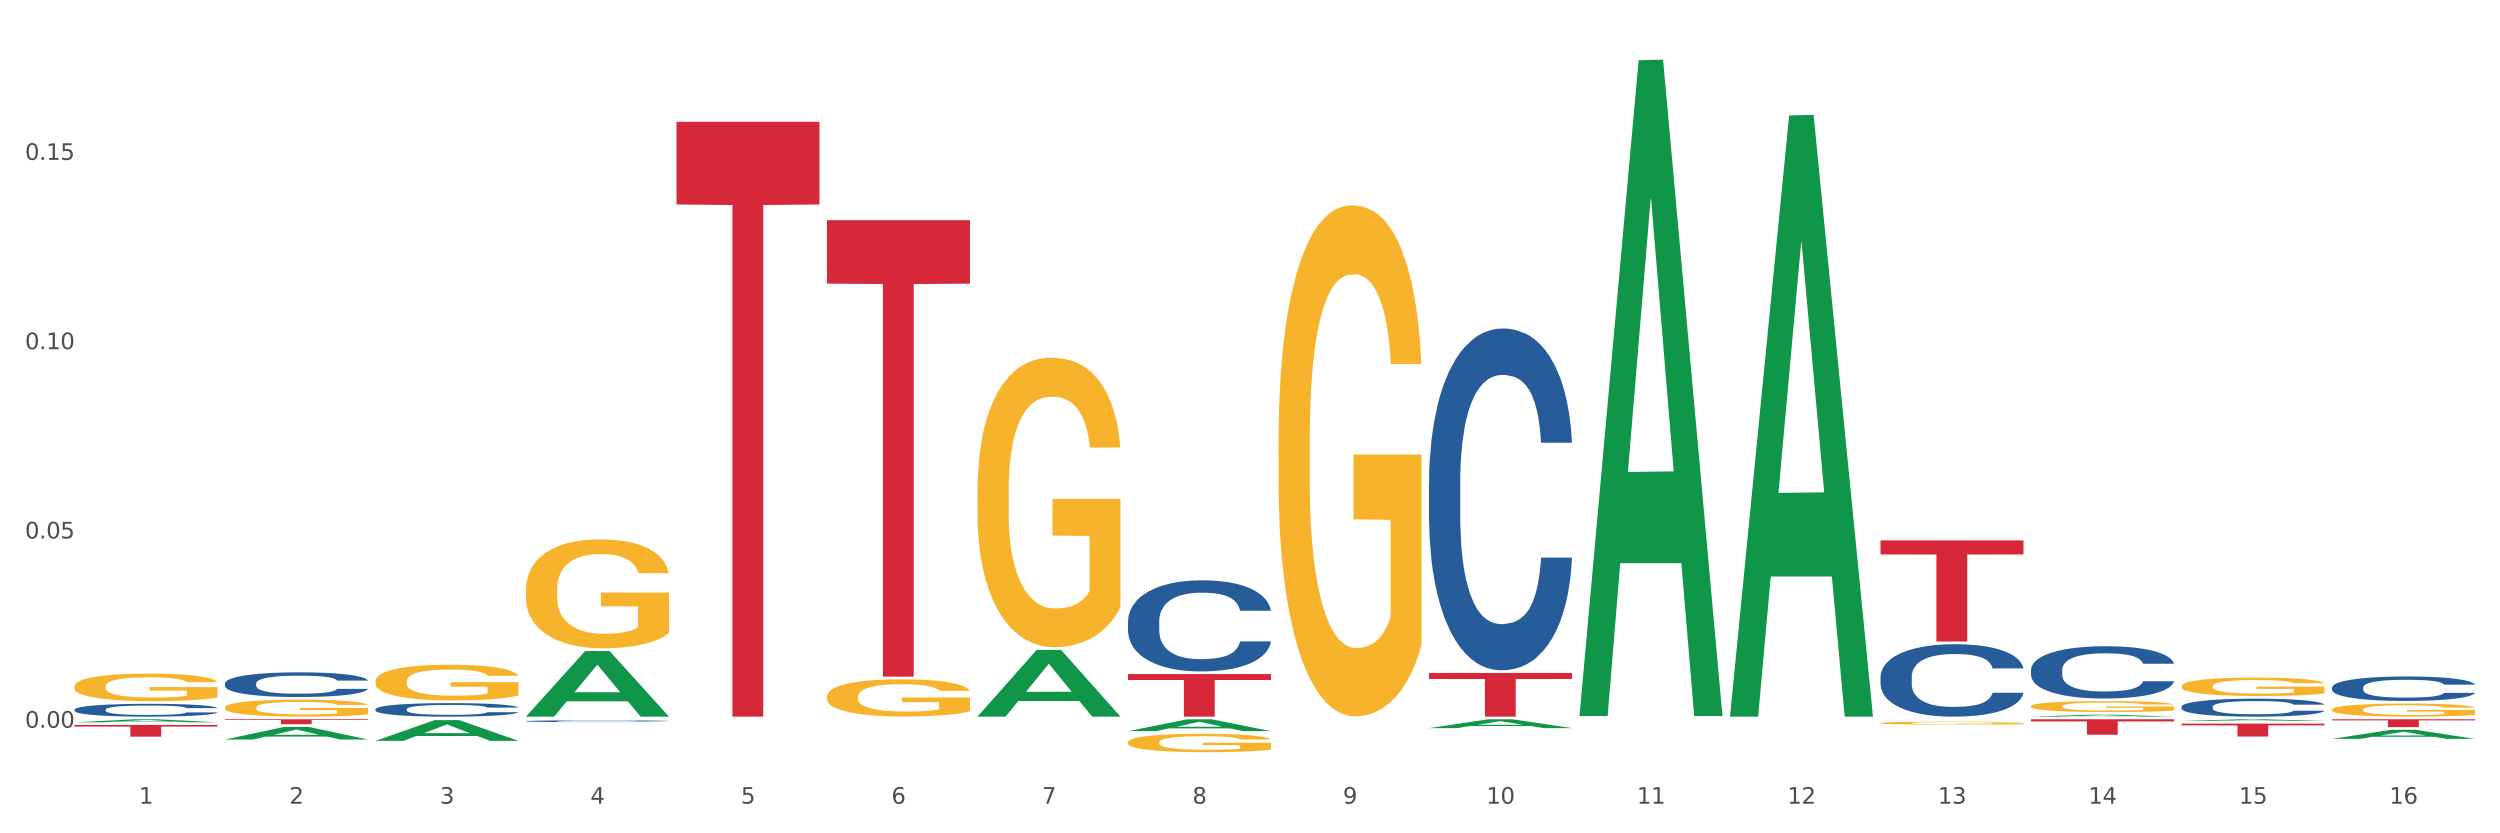 <?xml version="1.0" encoding="utf-8" standalone="no"?>
<!DOCTYPE svg PUBLIC "-//W3C//DTD SVG 1.1//EN"
  "http://www.w3.org/Graphics/SVG/1.1/DTD/svg11.dtd">
<svg xmlns:xlink="http://www.w3.org/1999/xlink" width="1080pt" height="360pt" viewBox="0 0 1080 360" xmlns="http://www.w3.org/2000/svg" version="1.1">
 <rect x="0" y="0" width="1080" height="360" fill="#333333" stroke="none"/>
 <defs>
  <style type="text/css">*{stroke-linejoin: round; stroke-linecap: butt}</style>
 </defs>
 <g id="figure_1">
  <g id="patch_1">
   <path d="M 0 360 
L 1080 360 
L 1080 0 
L 0 0 
z
" style="fill: #ffffff; stroke: #ffffff; stroke-linejoin: miter"/>
  </g>
  <g id="axes_1">
   <g id="matplotlib.axis_1">
    <g id="xtick_1">
     <g id="text_1">
      <!-- 1 -->
      <g style="fill: #4d4d4d" transform="translate(60.004 347.204) scale(0.096 -0.096)">
       <defs>
        <path id="DejaVuSans-31" d="M 794 531 
L 1825 531 
L 1825 4091 
L 703 3866 
L 703 4441 
L 1819 4666 
L 2450 4666 
L 2450 531 
L 3481 531 
L 3481 0 
L 794 0 
L 794 531 
z
" transform="scale(0.016)"/>
       </defs>
       <use xlink:href="#DejaVuSans-31"/>
      </g>
     </g>
    </g>
    <g id="xtick_2">
     <g id="text_2">
      <!-- 2 -->
      <g style="fill: #4d4d4d" transform="translate(125.021 347.204) scale(0.096 -0.096)">
       <defs>
        <path id="DejaVuSans-32" d="M 1228 531 
L 3431 531 
L 3431 0 
L 469 0 
L 469 531 
Q 828 903 1448 1529 
Q 2069 2156 2228 2338 
Q 2531 2678 2651 2914 
Q 2772 3150 2772 3378 
Q 2772 3750 2511 3984 
Q 2250 4219 1831 4219 
Q 1534 4219 1204 4116 
Q 875 4013 500 3803 
L 500 4441 
Q 881 4594 1212 4672 
Q 1544 4750 1819 4750 
Q 2544 4750 2975 4387 
Q 3406 4025 3406 3419 
Q 3406 3131 3298 2873 
Q 3191 2616 2906 2266 
Q 2828 2175 2409 1742 
Q 1991 1309 1228 531 
z
" transform="scale(0.016)"/>
       </defs>
       <use xlink:href="#DejaVuSans-32"/>
      </g>
     </g>
    </g>
    <g id="xtick_3">
     <g id="text_3">
      <!-- 3 -->
      <g style="fill: #4d4d4d" transform="translate(190.039 347.204) scale(0.096 -0.096)">
       <defs>
        <path id="DejaVuSans-33" d="M 2597 2516 
Q 3050 2419 3304 2112 
Q 3559 1806 3559 1356 
Q 3559 666 3084 287 
Q 2609 -91 1734 -91 
Q 1441 -91 1130 -33 
Q 819 25 488 141 
L 488 750 
Q 750 597 1062 519 
Q 1375 441 1716 441 
Q 2309 441 2620 675 
Q 2931 909 2931 1356 
Q 2931 1769 2642 2001 
Q 2353 2234 1838 2234 
L 1294 2234 
L 1294 2753 
L 1863 2753 
Q 2328 2753 2575 2939 
Q 2822 3125 2822 3475 
Q 2822 3834 2567 4026 
Q 2313 4219 1838 4219 
Q 1578 4219 1281 4162 
Q 984 4106 628 3988 
L 628 4550 
Q 988 4650 1302 4700 
Q 1616 4750 1894 4750 
Q 2613 4750 3031 4423 
Q 3450 4097 3450 3541 
Q 3450 3153 3228 2886 
Q 3006 2619 2597 2516 
z
" transform="scale(0.016)"/>
       </defs>
       <use xlink:href="#DejaVuSans-33"/>
      </g>
     </g>
    </g>
    <g id="xtick_4">
     <g id="text_4">
      <!-- 4 -->
      <g style="fill: #4d4d4d" transform="translate(255.056 347.204) scale(0.096 -0.096)">
       <defs>
        <path id="DejaVuSans-34" d="M 2419 4116 
L 825 1625 
L 2419 1625 
L 2419 4116 
z
M 2253 4666 
L 3047 4666 
L 3047 1625 
L 3713 1625 
L 3713 1100 
L 3047 1100 
L 3047 0 
L 2419 0 
L 2419 1100 
L 313 1100 
L 313 1709 
L 2253 4666 
z
" transform="scale(0.016)"/>
       </defs>
       <use xlink:href="#DejaVuSans-34"/>
      </g>
     </g>
    </g>
    <g id="xtick_5">
     <g id="text_5">
      <!-- 5 -->
      <g style="fill: #4d4d4d" transform="translate(320.073 347.204) scale(0.096 -0.096)">
       <defs>
        <path id="DejaVuSans-35" d="M 691 4666 
L 3169 4666 
L 3169 4134 
L 1269 4134 
L 1269 2991 
Q 1406 3038 1543 3061 
Q 1681 3084 1819 3084 
Q 2600 3084 3056 2656 
Q 3513 2228 3513 1497 
Q 3513 744 3044 326 
Q 2575 -91 1722 -91 
Q 1428 -91 1123 -41 
Q 819 9 494 109 
L 494 744 
Q 775 591 1075 516 
Q 1375 441 1709 441 
Q 2250 441 2565 725 
Q 2881 1009 2881 1497 
Q 2881 1984 2565 2268 
Q 2250 2553 1709 2553 
Q 1456 2553 1204 2497 
Q 953 2441 691 2322 
L 691 4666 
z
" transform="scale(0.016)"/>
       </defs>
       <use xlink:href="#DejaVuSans-35"/>
      </g>
     </g>
    </g>
    <g id="xtick_6">
     <g id="text_6">
      <!-- 6 -->
      <g style="fill: #4d4d4d" transform="translate(385.09 347.204) scale(0.096 -0.096)">
       <defs>
        <path id="DejaVuSans-36" d="M 2113 2584 
Q 1688 2584 1439 2293 
Q 1191 2003 1191 1497 
Q 1191 994 1439 701 
Q 1688 409 2113 409 
Q 2538 409 2786 701 
Q 3034 994 3034 1497 
Q 3034 2003 2786 2293 
Q 2538 2584 2113 2584 
z
M 3366 4563 
L 3366 3988 
Q 3128 4100 2886 4159 
Q 2644 4219 2406 4219 
Q 1781 4219 1451 3797 
Q 1122 3375 1075 2522 
Q 1259 2794 1537 2939 
Q 1816 3084 2150 3084 
Q 2853 3084 3261 2657 
Q 3669 2231 3669 1497 
Q 3669 778 3244 343 
Q 2819 -91 2113 -91 
Q 1303 -91 875 529 
Q 447 1150 447 2328 
Q 447 3434 972 4092 
Q 1497 4750 2381 4750 
Q 2619 4750 2861 4703 
Q 3103 4656 3366 4563 
z
" transform="scale(0.016)"/>
       </defs>
       <use xlink:href="#DejaVuSans-36"/>
      </g>
     </g>
    </g>
    <g id="xtick_7">
     <g id="text_7">
      <!-- 7 -->
      <g style="fill: #4d4d4d" transform="translate(450.108 347.204) scale(0.096 -0.096)">
       <defs>
        <path id="DejaVuSans-37" d="M 525 4666 
L 3525 4666 
L 3525 4397 
L 1831 0 
L 1172 0 
L 2766 4134 
L 525 4134 
L 525 4666 
z
" transform="scale(0.016)"/>
       </defs>
       <use xlink:href="#DejaVuSans-37"/>
      </g>
     </g>
    </g>
    <g id="xtick_8">
     <g id="text_8">
      <!-- 8 -->
      <g style="fill: #4d4d4d" transform="translate(515.125 347.204) scale(0.096 -0.096)">
       <defs>
        <path id="DejaVuSans-38" d="M 2034 2216 
Q 1584 2216 1326 1975 
Q 1069 1734 1069 1313 
Q 1069 891 1326 650 
Q 1584 409 2034 409 
Q 2484 409 2743 651 
Q 3003 894 3003 1313 
Q 3003 1734 2745 1975 
Q 2488 2216 2034 2216 
z
M 1403 2484 
Q 997 2584 770 2862 
Q 544 3141 544 3541 
Q 544 4100 942 4425 
Q 1341 4750 2034 4750 
Q 2731 4750 3128 4425 
Q 3525 4100 3525 3541 
Q 3525 3141 3298 2862 
Q 3072 2584 2669 2484 
Q 3125 2378 3379 2068 
Q 3634 1759 3634 1313 
Q 3634 634 3220 271 
Q 2806 -91 2034 -91 
Q 1263 -91 848 271 
Q 434 634 434 1313 
Q 434 1759 690 2068 
Q 947 2378 1403 2484 
z
M 1172 3481 
Q 1172 3119 1398 2916 
Q 1625 2713 2034 2713 
Q 2441 2713 2670 2916 
Q 2900 3119 2900 3481 
Q 2900 3844 2670 4047 
Q 2441 4250 2034 4250 
Q 1625 4250 1398 4047 
Q 1172 3844 1172 3481 
z
" transform="scale(0.016)"/>
       </defs>
       <use xlink:href="#DejaVuSans-38"/>
      </g>
     </g>
    </g>
    <g id="xtick_9">
     <g id="text_9">
      <!-- 9 -->
      <g style="fill: #4d4d4d" transform="translate(580.142 347.204) scale(0.096 -0.096)">
       <defs>
        <path id="DejaVuSans-39" d="M 703 97 
L 703 672 
Q 941 559 1184 500 
Q 1428 441 1663 441 
Q 2288 441 2617 861 
Q 2947 1281 2994 2138 
Q 2813 1869 2534 1725 
Q 2256 1581 1919 1581 
Q 1219 1581 811 2004 
Q 403 2428 403 3163 
Q 403 3881 828 4315 
Q 1253 4750 1959 4750 
Q 2769 4750 3195 4129 
Q 3622 3509 3622 2328 
Q 3622 1225 3098 567 
Q 2575 -91 1691 -91 
Q 1453 -91 1209 -44 
Q 966 3 703 97 
z
M 1959 2075 
Q 2384 2075 2632 2365 
Q 2881 2656 2881 3163 
Q 2881 3666 2632 3958 
Q 2384 4250 1959 4250 
Q 1534 4250 1286 3958 
Q 1038 3666 1038 3163 
Q 1038 2656 1286 2365 
Q 1534 2075 1959 2075 
z
" transform="scale(0.016)"/>
       </defs>
       <use xlink:href="#DejaVuSans-39"/>
      </g>
     </g>
    </g>
    <g id="xtick_10">
     <g id="text_10">
      <!-- 10 -->
      <g style="fill: #4d4d4d" transform="translate(642.105 347.204) scale(0.096 -0.096)">
       <defs>
        <path id="DejaVuSans-30" d="M 2034 4250 
Q 1547 4250 1301 3770 
Q 1056 3291 1056 2328 
Q 1056 1369 1301 889 
Q 1547 409 2034 409 
Q 2525 409 2770 889 
Q 3016 1369 3016 2328 
Q 3016 3291 2770 3770 
Q 2525 4250 2034 4250 
z
M 2034 4750 
Q 2819 4750 3233 4129 
Q 3647 3509 3647 2328 
Q 3647 1150 3233 529 
Q 2819 -91 2034 -91 
Q 1250 -91 836 529 
Q 422 1150 422 2328 
Q 422 3509 836 4129 
Q 1250 4750 2034 4750 
z
" transform="scale(0.016)"/>
       </defs>
       <use xlink:href="#DejaVuSans-31"/>
       <use xlink:href="#DejaVuSans-30" transform="translate(63.623 0)"/>
      </g>
     </g>
    </g>
    <g id="xtick_11">
     <g id="text_11">
      <!-- 11 -->
      <g style="fill: #4d4d4d" transform="translate(707.123 347.204) scale(0.096 -0.096)">
       <use xlink:href="#DejaVuSans-31"/>
       <use xlink:href="#DejaVuSans-31" transform="translate(63.623 0)"/>
      </g>
     </g>
    </g>
    <g id="xtick_12">
     <g id="text_12">
      <!-- 12 -->
      <g style="fill: #4d4d4d" transform="translate(772.14 347.204) scale(0.096 -0.096)">
       <use xlink:href="#DejaVuSans-31"/>
       <use xlink:href="#DejaVuSans-32" transform="translate(63.623 0)"/>
      </g>
     </g>
    </g>
    <g id="xtick_13">
     <g id="text_13">
      <!-- 13 -->
      <g style="fill: #4d4d4d" transform="translate(837.157 347.204) scale(0.096 -0.096)">
       <use xlink:href="#DejaVuSans-31"/>
       <use xlink:href="#DejaVuSans-33" transform="translate(63.623 0)"/>
      </g>
     </g>
    </g>
    <g id="xtick_14">
     <g id="text_14">
      <!-- 14 -->
      <g style="fill: #4d4d4d" transform="translate(902.174 347.204) scale(0.096 -0.096)">
       <use xlink:href="#DejaVuSans-31"/>
       <use xlink:href="#DejaVuSans-34" transform="translate(63.623 0)"/>
      </g>
     </g>
    </g>
    <g id="xtick_15">
     <g id="text_15">
      <!-- 15 -->
      <g style="fill: #4d4d4d" transform="translate(967.192 347.204) scale(0.096 -0.096)">
       <use xlink:href="#DejaVuSans-31"/>
       <use xlink:href="#DejaVuSans-35" transform="translate(63.623 0)"/>
      </g>
     </g>
    </g>
    <g id="xtick_16">
     <g id="text_16">
      <!-- 16 -->
      <g style="fill: #4d4d4d" transform="translate(1032.209 347.204) scale(0.096 -0.096)">
       <use xlink:href="#DejaVuSans-31"/>
       <use xlink:href="#DejaVuSans-36" transform="translate(63.623 0)"/>
      </g>
     </g>
    </g>
    <g id="xtick_17"/>
    <g id="xtick_18"/>
    <g id="xtick_19"/>
    <g id="xtick_20"/>
    <g id="xtick_21"/>
    <g id="xtick_22"/>
    <g id="xtick_23"/>
    <g id="xtick_24"/>
    <g id="xtick_25"/>
    <g id="xtick_26"/>
    <g id="xtick_27"/>
    <g id="xtick_28"/>
    <g id="xtick_29"/>
    <g id="xtick_30"/>
    <g id="xtick_31"/>
   </g>
   <g id="matplotlib.axis_2">
    <g id="ytick_1">
     <g id="text_17">
      <!-- 0.00 -->
      <g style="fill: #4d4d4d" transform="translate(10.8 314.381) scale(0.096 -0.096)">
       <defs>
        <path id="DejaVuSans-2e" d="M 684 794 
L 1344 794 
L 1344 0 
L 684 0 
L 684 794 
z
" transform="scale(0.016)"/>
       </defs>
       <use xlink:href="#DejaVuSans-30"/>
       <use xlink:href="#DejaVuSans-2e" transform="translate(63.623 0)"/>
       <use xlink:href="#DejaVuSans-30" transform="translate(95.41 0)"/>
       <use xlink:href="#DejaVuSans-30" transform="translate(159.033 0)"/>
      </g>
     </g>
    </g>
    <g id="ytick_2">
     <g id="text_18">
      <!-- 0.05 -->
      <g style="fill: #4d4d4d" transform="translate(10.8 232.61) scale(0.096 -0.096)">
       <use xlink:href="#DejaVuSans-30"/>
       <use xlink:href="#DejaVuSans-2e" transform="translate(63.623 0)"/>
       <use xlink:href="#DejaVuSans-30" transform="translate(95.41 0)"/>
       <use xlink:href="#DejaVuSans-35" transform="translate(159.033 0)"/>
      </g>
     </g>
    </g>
    <g id="ytick_3">
     <g id="text_19">
      <!-- 0.10 -->
      <g style="fill: #4d4d4d" transform="translate(10.8 150.84) scale(0.096 -0.096)">
       <use xlink:href="#DejaVuSans-30"/>
       <use xlink:href="#DejaVuSans-2e" transform="translate(63.623 0)"/>
       <use xlink:href="#DejaVuSans-31" transform="translate(95.41 0)"/>
       <use xlink:href="#DejaVuSans-30" transform="translate(159.033 0)"/>
      </g>
     </g>
    </g>
    <g id="ytick_4">
     <g id="text_20">
      <!-- 0.15 -->
      <g style="fill: #4d4d4d" transform="translate(10.8 69.069) scale(0.096 -0.096)">
       <use xlink:href="#DejaVuSans-30"/>
       <use xlink:href="#DejaVuSans-2e" transform="translate(63.623 0)"/>
       <use xlink:href="#DejaVuSans-31" transform="translate(95.41 0)"/>
       <use xlink:href="#DejaVuSans-35" transform="translate(159.033 0)"/>
      </g>
     </g>
    </g>
    <g id="ytick_5"/>
    <g id="ytick_6"/>
    <g id="ytick_7"/>
    <g id="ytick_8"/>
   </g>
   <g id="PolyCollection_1">
    <path d="M 32.175 312.043 
L 32.239 312.042 
L 57.709 310.735 
L 68.28 310.734 
L 93.941 312.045 
L 81.715 312.045 
L 76.176 311.74 
L 49.877 311.74 
L 49.686 311.745 
L 44.337 312.045 
L 32.175 312.045 
L 32.175 312.043 
L 53.188 311.558 
L 72.864 311.556 
L 63.122 311.013 
L 62.995 311.011 
L 62.867 311.015 
L 53.125 311.556 
L 53.188 311.558 
L 32.175 312.043 
z
" clip-path="url(#p1d321c11d5)" style="fill: #109648"/>
    <path d="M 97.192 319.455 
L 97.256 319.45 
L 122.727 314.029 
L 133.297 314.023 
L 158.959 319.466 
L 146.733 319.466 
L 141.193 318.198 
L 114.894 318.198 
L 114.703 318.219 
L 109.354 319.466 
L 97.192 319.466 
L 97.192 319.455 
L 118.206 317.442 
L 137.882 317.437 
L 128.139 315.183 
L 128.012 315.173 
L 127.884 315.189 
L 118.142 317.437 
L 118.206 317.442 
L 97.192 319.455 
z
" clip-path="url(#p1d321c11d5)" style="fill: #109648"/>
    <path d="M 357.261 95.123 
L 419.028 95.123 
L 419.028 122.527 
L 394.731 122.713 
L 394.731 292.326 
L 381.412 292.326 
L 381.412 122.713 
L 357.261 122.527 
L 357.261 95.308 
L 357.261 95.123 
z
" clip-path="url(#p1d321c11d5)" style="fill: #d62839"/>
    <path d="M 292.244 52.619 
L 354.01 52.619 
L 354.01 88.33 
L 329.714 88.571 
L 329.714 309.594 
L 316.394 309.594 
L 316.394 88.571 
L 292.244 88.33 
L 292.244 52.86 
L 292.244 52.619 
z
" clip-path="url(#p1d321c11d5)" style="fill: #d62839"/>
    <path d="M 942.416 312.61 
L 1004.183 312.61 
L 1004.183 313.384 
L 979.886 313.389 
L 979.886 318.177 
L 966.567 318.177 
L 966.567 313.389 
L 942.416 313.384 
L 942.416 312.615 
L 942.416 312.61 
z
" clip-path="url(#p1d321c11d5)" style="fill: #d62839"/>
    <path d="M 1007.434 310.734 
L 1069.2 310.734 
L 1069.2 311.206 
L 1044.903 311.209 
L 1044.903 314.132 
L 1031.584 314.132 
L 1031.584 311.209 
L 1007.434 311.206 
L 1007.434 310.737 
L 1007.434 310.734 
z
" clip-path="url(#p1d321c11d5)" style="fill: #d62839"/>
    <path d="M 1007.434 319.192 
L 1007.497 319.188 
L 1032.968 315.275 
L 1043.538 315.272 
L 1069.2 319.199 
L 1056.974 319.199 
L 1051.434 318.285 
L 1025.136 318.285 
L 1024.945 318.3 
L 1019.596 319.199 
L 1007.434 319.199 
L 1007.434 319.192 
L 1028.447 317.739 
L 1048.123 317.735 
L 1038.38 316.109 
L 1038.253 316.101 
L 1038.126 316.112 
L 1028.383 317.735 
L 1028.447 317.739 
L 1007.434 319.192 
z
" clip-path="url(#p1d321c11d5)" style="fill: #109648"/>
    <path d="M 942.416 311.469 
L 942.48 311.468 
L 967.951 310.734 
L 978.521 310.734 
L 1004.183 311.47 
L 991.957 311.47 
L 986.417 311.299 
L 960.118 311.299 
L 959.927 311.302 
L 954.579 311.47 
L 942.416 311.47 
L 942.416 311.469 
L 963.43 311.196 
L 983.106 311.196 
L 973.363 310.891 
L 973.236 310.889 
L 973.109 310.891 
L 963.366 311.196 
L 963.43 311.196 
L 942.416 311.469 
z
" clip-path="url(#p1d321c11d5)" style="fill: #109648"/>
    <path d="M 422.278 309.54 
L 422.342 309.513 
L 447.813 280.766 
L 458.383 280.739 
L 484.045 309.594 
L 471.819 309.594 
L 466.279 302.875 
L 439.981 302.875 
L 439.79 302.983 
L 434.441 309.594 
L 422.278 309.594 
L 422.278 309.54 
L 443.292 298.865 
L 462.968 298.838 
L 453.225 286.889 
L 453.098 286.835 
L 452.971 286.917 
L 443.228 298.838 
L 443.292 298.865 
L 422.278 309.54 
z
" clip-path="url(#p1d321c11d5)" style="fill: #109648"/>
    <path d="M 487.296 315.847 
L 487.359 315.842 
L 512.83 310.739 
L 523.4 310.734 
L 549.062 315.857 
L 536.836 315.857 
L 531.296 314.664 
L 504.998 314.664 
L 504.807 314.683 
L 499.458 315.857 
L 487.296 315.857 
L 487.296 315.847 
L 508.309 313.952 
L 527.985 313.947 
L 518.243 311.826 
L 518.115 311.816 
L 517.988 311.831 
L 508.245 313.947 
L 508.309 313.952 
L 487.296 315.847 
z
" clip-path="url(#p1d321c11d5)" style="fill: #109648"/>
    <path d="M 617.33 314.533 
L 617.394 314.529 
L 642.865 310.737 
L 653.435 310.734 
L 679.097 314.54 
L 666.871 314.54 
L 661.331 313.654 
L 635.032 313.654 
L 634.841 313.668 
L 629.492 314.54 
L 617.33 314.54 
L 617.33 314.533 
L 638.343 313.125 
L 658.02 313.121 
L 648.277 311.545 
L 648.15 311.538 
L 648.022 311.549 
L 638.28 313.121 
L 638.343 313.125 
L 617.33 314.533 
z
" clip-path="url(#p1d321c11d5)" style="fill: #109648"/>
    <path d="M 682.347 308.804 
L 682.411 308.538 
L 707.882 26.026 
L 718.452 25.759 
L 744.114 309.336 
L 731.888 309.336 
L 726.348 243.302 
L 700.05 243.302 
L 699.859 244.367 
L 694.51 309.336 
L 682.347 309.336 
L 682.347 308.804 
L 703.361 203.894 
L 723.037 203.627 
L 713.294 86.203 
L 713.167 85.67 
L 713.04 86.469 
L 703.297 203.627 
L 703.361 203.894 
L 682.347 308.804 
z
" clip-path="url(#p1d321c11d5)" style="fill: #109648"/>
    <path d="M 747.365 309.106 
L 747.428 308.862 
L 772.899 49.861 
L 783.469 49.617 
L 809.131 309.594 
L 796.905 309.594 
L 791.365 249.055 
L 765.067 249.055 
L 764.876 250.031 
L 759.527 309.594 
L 747.365 309.594 
L 747.365 309.106 
L 768.378 212.926 
L 788.054 212.682 
L 778.312 105.03 
L 778.184 104.542 
L 778.057 105.274 
L 768.314 212.682 
L 768.378 212.926 
L 747.365 309.106 
z
" clip-path="url(#p1d321c11d5)" style="fill: #109648"/>
    <path d="M 877.399 309.592 
L 877.463 309.591 
L 902.933 308.747 
L 913.504 308.746 
L 939.166 309.594 
L 926.94 309.594 
L 921.4 309.396 
L 895.101 309.396 
L 894.91 309.4 
L 889.561 309.594 
L 877.399 309.594 
L 877.399 309.592 
L 898.412 309.279 
L 918.089 309.278 
L 908.346 308.927 
L 908.219 308.925 
L 908.091 308.928 
L 898.349 309.278 
L 898.412 309.279 
L 877.399 309.592 
z
" clip-path="url(#p1d321c11d5)" style="fill: #109648"/>
    <path d="M 227.227 309.541 
L 227.29 309.514 
L 252.761 281.254 
L 263.331 281.227 
L 288.993 309.594 
L 276.767 309.594 
L 271.227 302.988 
L 244.929 302.988 
L 244.738 303.095 
L 239.389 309.594 
L 227.227 309.594 
L 227.227 309.541 
L 248.24 299.046 
L 267.916 299.02 
L 258.174 287.273 
L 258.046 287.22 
L 257.919 287.3 
L 248.176 299.02 
L 248.24 299.046 
L 227.227 309.541 
z
" clip-path="url(#p1d321c11d5)" style="fill: #109648"/>
    <path d="M 162.209 320.033 
L 162.273 320.025 
L 187.744 311.09 
L 198.314 311.081 
L 223.976 320.05 
L 211.75 320.05 
L 206.21 317.961 
L 179.912 317.961 
L 179.721 317.995 
L 174.372 320.05 
L 162.209 320.05 
L 162.209 320.033 
L 183.223 316.715 
L 202.899 316.707 
L 193.156 312.993 
L 193.029 312.976 
L 192.902 313.001 
L 183.159 316.707 
L 183.223 316.715 
L 162.209 320.033 
z
" clip-path="url(#p1d321c11d5)" style="fill: #109648"/>
    <path d="M 617.33 290.713 
L 679.097 290.713 
L 679.097 293.337 
L 654.8 293.355 
L 654.8 309.594 
L 641.481 309.594 
L 641.481 293.355 
L 617.33 293.337 
L 617.33 290.731 
L 617.33 290.713 
z
" clip-path="url(#p1d321c11d5)" style="fill: #d62839"/>
    <path d="M 487.296 291.201 
L 549.062 291.201 
L 549.062 293.757 
L 524.765 293.774 
L 524.765 309.594 
L 511.446 309.594 
L 511.446 293.774 
L 487.296 293.757 
L 487.296 291.218 
L 487.296 291.201 
z
" clip-path="url(#p1d321c11d5)" style="fill: #d62839"/>
    <path d="M 877.399 310.734 
L 939.166 310.734 
L 939.166 311.661 
L 914.869 311.667 
L 914.869 317.405 
L 901.549 317.405 
L 901.549 311.667 
L 877.399 311.661 
L 877.399 310.74 
L 877.399 310.734 
z
" clip-path="url(#p1d321c11d5)" style="fill: #d62839"/>
    <path d="M 812.382 233.446 
L 874.148 233.446 
L 874.148 239.52 
L 849.852 239.561 
L 849.852 277.155 
L 836.532 277.155 
L 836.532 239.561 
L 812.382 239.52 
L 812.382 233.487 
L 812.382 233.446 
z
" clip-path="url(#p1d321c11d5)" style="fill: #d62839"/>
    <path d="M 32.175 306.543 
L 32.248 306.538 
L 32.248 306.396 
L 32.467 306.204 
L 33.27 305.85 
L 34.292 305.582 
L 36.045 305.268 
L 36.994 305.136 
L 38.235 304.99 
L 40.79 304.752 
L 43.711 304.55 
L 45.755 304.438 
L 47.288 304.367 
L 50.72 304.241 
L 52.691 304.185 
L 54.735 304.14 
L 56.487 304.109 
L 59.408 304.074 
L 61.744 304.059 
L 64.445 304.054 
L 66.709 304.059 
L 69.702 304.079 
L 74.083 304.14 
L 75.762 304.175 
L 78.025 304.236 
L 80.362 304.317 
L 82.26 304.398 
L 84.45 304.514 
L 86.713 304.666 
L 88.904 304.858 
L 90.437 305.035 
L 91.678 305.222 
L 92.773 305.45 
L 93.576 305.698 
L 93.941 305.905 
L 80.581 305.905 
L 80.216 305.718 
L 79.485 305.516 
L 78.755 305.379 
L 77.952 305.268 
L 76.711 305.142 
L 75.616 305.061 
L 73.791 304.964 
L 72.111 304.904 
L 70.724 304.868 
L 69.045 304.838 
L 65.468 304.808 
L 62.912 304.808 
L 61.306 304.818 
L 59.335 304.843 
L 57.655 304.878 
L 55.684 304.939 
L 54.151 305.005 
L 52.618 305.091 
L 51.742 305.152 
L 50.427 305.263 
L 49.551 305.354 
L 48.383 305.511 
L 47.726 305.622 
L 46.558 305.911 
L 46.047 306.123 
L 45.828 306.27 
L 45.682 306.432 
L 45.682 307.221 
L 46.12 307.575 
L 46.485 307.727 
L 47.069 307.899 
L 48.164 308.122 
L 49.77 308.339 
L 51.45 308.496 
L 52.837 308.592 
L 54.151 308.663 
L 55.465 308.719 
L 57.071 308.769 
L 58.386 308.8 
L 60.357 308.83 
L 62.693 308.845 
L 64.518 308.845 
L 68.242 308.82 
L 69.921 308.794 
L 71.527 308.759 
L 73.28 308.703 
L 74.667 308.643 
L 75.47 308.597 
L 76.784 308.501 
L 77.806 308.4 
L 78.682 308.283 
L 79.266 308.182 
L 79.923 308.03 
L 80.435 307.858 
L 80.581 307.767 
L 93.941 307.767 
L 93.649 307.95 
L 93.138 308.127 
L 92.116 308.364 
L 91.313 308.501 
L 90.072 308.668 
L 88.758 308.81 
L 86.932 308.966 
L 85.253 309.083 
L 83.501 309.184 
L 81.603 309.275 
L 78.171 309.402 
L 76.93 309.437 
L 74.302 309.498 
L 72.257 309.533 
L 69.264 309.569 
L 66.198 309.589 
L 62.985 309.594 
L 60.138 309.584 
L 56.998 309.553 
L 55.027 309.523 
L 52.837 309.477 
L 50.281 309.407 
L 47.872 309.321 
L 45.609 309.219 
L 43.492 309.103 
L 41.52 308.972 
L 38.965 308.754 
L 37.067 308.541 
L 35.679 308.344 
L 34.73 308.177 
L 33.781 307.965 
L 33.27 307.818 
L 32.467 307.464 
L 32.175 307.135 
L 32.175 306.543 
z
" clip-path="url(#p1d321c11d5)" style="fill: #255c99"/>
    <path d="M 97.192 295.243 
L 97.265 295.233 
L 97.265 294.961 
L 97.484 294.591 
L 98.287 293.909 
L 99.31 293.393 
L 101.062 292.789 
L 102.011 292.536 
L 103.252 292.253 
L 105.807 291.795 
L 108.728 291.406 
L 110.772 291.192 
L 112.305 291.055 
L 115.737 290.812 
L 117.708 290.705 
L 119.752 290.617 
L 121.505 290.559 
L 124.425 290.49 
L 126.761 290.461 
L 129.463 290.451 
L 131.726 290.461 
L 134.719 290.5 
L 139.1 290.617 
L 140.779 290.685 
L 143.042 290.802 
L 145.379 290.958 
L 147.277 291.114 
L 149.467 291.338 
L 151.731 291.63 
L 153.921 292 
L 155.454 292.341 
L 156.695 292.701 
L 157.79 293.139 
L 158.594 293.617 
L 158.959 294.016 
L 145.598 294.016 
L 145.233 293.656 
L 144.503 293.266 
L 143.773 293.003 
L 142.969 292.789 
L 141.728 292.545 
L 140.633 292.389 
L 138.808 292.204 
L 137.129 292.088 
L 135.741 292.019 
L 134.062 291.961 
L 130.485 291.903 
L 127.929 291.903 
L 126.323 291.922 
L 124.352 291.971 
L 122.673 292.039 
L 120.701 292.156 
L 119.168 292.282 
L 117.635 292.448 
L 116.759 292.565 
L 115.445 292.779 
L 114.569 292.954 
L 113.4 293.256 
L 112.743 293.471 
L 111.575 294.026 
L 111.064 294.435 
L 110.845 294.717 
L 110.699 295.029 
L 110.699 296.548 
L 111.137 297.23 
L 111.502 297.522 
L 112.086 297.853 
L 113.181 298.282 
L 114.788 298.7 
L 116.467 299.002 
L 117.854 299.187 
L 119.168 299.324 
L 120.482 299.431 
L 122.089 299.528 
L 123.403 299.587 
L 125.374 299.645 
L 127.71 299.674 
L 129.536 299.674 
L 133.259 299.626 
L 134.938 299.577 
L 136.545 299.509 
L 138.297 299.402 
L 139.684 299.285 
L 140.487 299.197 
L 141.801 299.012 
L 142.823 298.817 
L 143.7 298.593 
L 144.284 298.399 
L 144.941 298.106 
L 145.452 297.775 
L 145.598 297.6 
L 158.959 297.6 
L 158.667 297.951 
L 158.156 298.291 
L 157.133 298.749 
L 156.33 299.012 
L 155.089 299.333 
L 153.775 299.606 
L 151.95 299.908 
L 150.27 300.132 
L 148.518 300.327 
L 146.62 300.502 
L 143.188 300.746 
L 141.947 300.814 
L 139.319 300.931 
L 137.275 300.999 
L 134.281 301.067 
L 131.215 301.106 
L 128.002 301.116 
L 125.155 301.096 
L 122.016 301.038 
L 120.044 300.979 
L 117.854 300.892 
L 115.299 300.755 
L 112.889 300.59 
L 110.626 300.395 
L 108.509 300.171 
L 106.538 299.918 
L 103.982 299.499 
L 102.084 299.09 
L 100.697 298.71 
L 99.748 298.389 
L 98.798 297.98 
L 98.287 297.697 
L 97.484 297.016 
L 97.192 296.383 
L 97.192 295.243 
z
" clip-path="url(#p1d321c11d5)" style="fill: #255c99"/>
    <path d="M 32.175 296.508 
L 32.248 296.497 
L 32.248 296.105 
L 32.394 295.768 
L 33.123 294.953 
L 34.217 294.278 
L 35.019 293.919 
L 35.821 293.626 
L 36.769 293.332 
L 37.936 293.027 
L 40.051 292.582 
L 41.363 292.353 
L 42.968 292.114 
L 45.885 291.766 
L 47.999 291.57 
L 50.187 291.407 
L 53.76 291.211 
L 56.094 291.124 
L 58.573 291.059 
L 61.563 291.015 
L 63.824 291.004 
L 68.783 291.037 
L 73.012 291.135 
L 75.054 291.211 
L 77.679 291.342 
L 79.065 291.429 
L 81.326 291.603 
L 83.659 291.831 
L 85.263 292.027 
L 87.67 292.397 
L 89.493 292.766 
L 91.17 293.223 
L 92.045 293.539 
L 92.702 293.832 
L 93.285 294.169 
L 93.868 294.702 
L 80.742 294.702 
L 80.232 294.322 
L 79.43 293.963 
L 78.263 293.615 
L 77.242 293.397 
L 75.492 293.125 
L 73.887 292.951 
L 72.21 292.821 
L 70.168 292.712 
L 68.564 292.658 
L 66.303 292.614 
L 61.855 292.625 
L 58.865 292.712 
L 56.823 292.821 
L 55.511 292.919 
L 54.344 293.027 
L 53.031 293.18 
L 51.5 293.408 
L 50.406 293.615 
L 49.312 293.876 
L 48.437 294.137 
L 47.635 294.441 
L 46.979 294.768 
L 46.468 295.105 
L 46.031 295.518 
L 45.666 296.203 
L 45.666 297.693 
L 45.812 298.03 
L 46.176 298.476 
L 46.614 298.814 
L 47.343 299.216 
L 47.999 299.488 
L 49.239 299.879 
L 50.625 300.206 
L 51.719 300.412 
L 52.812 300.586 
L 54.708 300.826 
L 56.823 301.021 
L 58.646 301.141 
L 61.126 301.25 
L 62.803 301.293 
L 64.261 301.315 
L 67.835 301.315 
L 70.387 301.282 
L 73.231 301.206 
L 75.419 301.108 
L 77.242 300.989 
L 79.284 300.793 
L 80.596 300.608 
L 80.596 298.335 
L 64.553 298.324 
L 64.553 296.812 
L 93.941 296.812 
L 93.941 301.25 
L 92.702 301.478 
L 91.316 301.685 
L 89.858 301.87 
L 87.67 302.098 
L 85.045 302.316 
L 82.711 302.468 
L 80.232 302.598 
L 77.315 302.718 
L 73.523 302.827 
L 71.189 302.87 
L 68.272 302.903 
L 64.845 302.914 
L 61.855 302.892 
L 58.938 302.838 
L 55.875 302.74 
L 52.885 302.598 
L 50.625 302.457 
L 48.364 302.283 
L 45.958 302.055 
L 44.062 301.837 
L 42.603 301.641 
L 40.999 301.391 
L 39.249 301.065 
L 37.936 300.771 
L 36.769 300.467 
L 35.529 300.075 
L 34.654 299.738 
L 33.779 299.314 
L 33.269 298.998 
L 32.685 298.509 
L 32.248 297.824 
L 32.175 296.508 
z
" clip-path="url(#p1d321c11d5)" style="fill: #f7b32b"/>
    <path d="M 97.192 305.647 
L 97.265 305.64 
L 97.265 305.399 
L 97.411 305.191 
L 98.14 304.688 
L 99.234 304.273 
L 100.036 304.052 
L 100.838 303.871 
L 101.786 303.69 
L 102.953 303.502 
L 105.068 303.227 
L 106.381 303.087 
L 107.985 302.939 
L 110.902 302.725 
L 113.017 302.604 
L 115.204 302.504 
L 118.778 302.383 
L 121.111 302.329 
L 123.591 302.289 
L 126.58 302.262 
L 128.841 302.256 
L 133.8 302.276 
L 138.03 302.336 
L 140.071 302.383 
L 142.697 302.463 
L 144.082 302.517 
L 146.343 302.624 
L 148.676 302.765 
L 150.281 302.886 
L 152.687 303.113 
L 154.51 303.341 
L 156.188 303.623 
L 157.063 303.817 
L 157.719 303.998 
L 158.302 304.206 
L 158.886 304.534 
L 145.759 304.534 
L 145.249 304.3 
L 144.447 304.078 
L 143.28 303.864 
L 142.259 303.73 
L 140.509 303.562 
L 138.905 303.455 
L 137.227 303.375 
L 135.185 303.308 
L 133.581 303.274 
L 131.321 303.247 
L 126.872 303.254 
L 123.882 303.308 
L 121.84 303.375 
L 120.528 303.435 
L 119.361 303.502 
L 118.048 303.596 
L 116.517 303.737 
L 115.423 303.864 
L 114.329 304.025 
L 113.454 304.186 
L 112.652 304.373 
L 111.996 304.574 
L 111.485 304.782 
L 111.048 305.037 
L 110.683 305.459 
L 110.683 306.377 
L 110.829 306.585 
L 111.194 306.86 
L 111.631 307.067 
L 112.36 307.315 
L 113.017 307.483 
L 114.256 307.724 
L 115.642 307.925 
L 116.736 308.052 
L 117.83 308.16 
L 119.726 308.307 
L 121.84 308.428 
L 123.664 308.501 
L 126.143 308.569 
L 127.82 308.595 
L 129.279 308.609 
L 132.852 308.609 
L 135.404 308.589 
L 138.248 308.542 
L 140.436 308.481 
L 142.259 308.408 
L 144.301 308.287 
L 145.614 308.173 
L 145.614 306.772 
L 129.57 306.766 
L 129.57 305.834 
L 158.959 305.834 
L 158.959 308.569 
L 157.719 308.709 
L 156.333 308.837 
L 154.875 308.951 
L 152.687 309.091 
L 150.062 309.225 
L 147.728 309.319 
L 145.249 309.4 
L 142.332 309.473 
L 138.54 309.54 
L 136.206 309.567 
L 133.289 309.587 
L 129.862 309.594 
L 126.872 309.58 
L 123.955 309.547 
L 120.892 309.487 
L 117.903 309.4 
L 115.642 309.312 
L 113.381 309.205 
L 110.975 309.064 
L 109.079 308.93 
L 107.62 308.81 
L 106.016 308.656 
L 104.266 308.455 
L 102.953 308.274 
L 101.786 308.086 
L 100.547 307.845 
L 99.672 307.637 
L 98.797 307.376 
L 98.286 307.181 
L 97.703 306.88 
L 97.265 306.458 
L 97.192 305.647 
z
" clip-path="url(#p1d321c11d5)" style="fill: #f7b32b"/>
    <path d="M 812.382 312.378 
L 812.455 312.377 
L 812.455 312.333 
L 812.601 312.295 
L 813.33 312.203 
L 814.424 312.127 
L 815.226 312.087 
L 816.028 312.054 
L 816.976 312.021 
L 818.143 311.986 
L 820.258 311.936 
L 821.57 311.91 
L 823.175 311.883 
L 826.092 311.844 
L 828.206 311.822 
L 830.394 311.804 
L 833.967 311.782 
L 836.301 311.772 
L 838.78 311.765 
L 841.77 311.76 
L 844.031 311.759 
L 848.99 311.762 
L 853.219 311.773 
L 855.261 311.782 
L 857.886 311.797 
L 859.272 311.806 
L 861.532 311.826 
L 863.866 311.852 
L 865.47 311.874 
L 867.877 311.915 
L 869.7 311.957 
L 871.377 312.008 
L 872.252 312.044 
L 872.909 312.077 
L 873.492 312.115 
L 874.075 312.175 
L 860.949 312.175 
L 860.439 312.132 
L 859.636 312.092 
L 858.47 312.052 
L 857.449 312.028 
L 855.699 311.997 
L 854.094 311.978 
L 852.417 311.963 
L 850.375 311.951 
L 848.771 311.945 
L 846.51 311.94 
L 842.062 311.941 
L 839.072 311.951 
L 837.03 311.963 
L 835.717 311.974 
L 834.551 311.986 
L 833.238 312.003 
L 831.707 312.029 
L 830.613 312.052 
L 829.519 312.082 
L 828.644 312.111 
L 827.842 312.145 
L 827.185 312.182 
L 826.675 312.22 
L 826.237 312.267 
L 825.873 312.344 
L 825.873 312.511 
L 826.019 312.549 
L 826.383 312.599 
L 826.821 312.637 
L 827.55 312.683 
L 828.206 312.713 
L 829.446 312.757 
L 830.832 312.794 
L 831.925 312.817 
L 833.019 312.837 
L 834.915 312.864 
L 837.03 312.886 
L 838.853 312.899 
L 841.333 312.911 
L 843.01 312.916 
L 844.468 312.919 
L 848.042 312.919 
L 850.594 312.915 
L 853.438 312.907 
L 855.626 312.896 
L 857.449 312.882 
L 859.491 312.86 
L 860.803 312.839 
L 860.803 312.583 
L 844.76 312.582 
L 844.76 312.412 
L 874.148 312.412 
L 874.148 312.911 
L 872.909 312.937 
L 871.523 312.96 
L 870.065 312.981 
L 867.877 313.007 
L 865.252 313.031 
L 862.918 313.049 
L 860.439 313.063 
L 857.522 313.077 
L 853.73 313.089 
L 851.396 313.094 
L 848.479 313.097 
L 845.052 313.099 
L 842.062 313.096 
L 839.145 313.09 
L 836.082 313.079 
L 833.092 313.063 
L 830.832 313.047 
L 828.571 313.028 
L 826.164 313.002 
L 824.268 312.978 
L 822.81 312.956 
L 821.206 312.927 
L 819.455 312.891 
L 818.143 312.858 
L 816.976 312.823 
L 815.736 312.779 
L 814.861 312.741 
L 813.986 312.694 
L 813.476 312.658 
L 812.892 312.603 
L 812.455 312.526 
L 812.382 312.378 
z
" clip-path="url(#p1d321c11d5)" style="fill: #f7b32b"/>
    <path d="M 877.399 305.075 
L 877.472 305.071 
L 877.472 304.916 
L 877.618 304.783 
L 878.347 304.461 
L 879.441 304.194 
L 880.243 304.053 
L 881.045 303.937 
L 881.993 303.821 
L 883.16 303.7 
L 885.275 303.524 
L 886.588 303.434 
L 888.192 303.339 
L 891.109 303.202 
L 893.224 303.124 
L 895.411 303.06 
L 898.985 302.983 
L 901.318 302.948 
L 903.798 302.923 
L 906.787 302.905 
L 909.048 302.901 
L 914.007 302.914 
L 918.236 302.953 
L 920.278 302.983 
L 922.904 303.034 
L 924.289 303.069 
L 926.55 303.137 
L 928.883 303.228 
L 930.488 303.305 
L 932.894 303.451 
L 934.717 303.597 
L 936.394 303.778 
L 937.27 303.902 
L 937.926 304.018 
L 938.509 304.151 
L 939.093 304.362 
L 925.966 304.362 
L 925.456 304.212 
L 924.654 304.07 
L 923.487 303.932 
L 922.466 303.846 
L 920.716 303.739 
L 919.111 303.67 
L 917.434 303.619 
L 915.392 303.576 
L 913.788 303.554 
L 911.527 303.537 
L 907.079 303.541 
L 904.089 303.576 
L 902.047 303.619 
L 900.735 303.657 
L 899.568 303.7 
L 898.255 303.76 
L 896.724 303.851 
L 895.63 303.932 
L 894.536 304.035 
L 893.661 304.139 
L 892.859 304.259 
L 892.203 304.388 
L 891.692 304.521 
L 891.255 304.684 
L 890.89 304.955 
L 890.89 305.544 
L 891.036 305.677 
L 891.4 305.853 
L 891.838 305.986 
L 892.567 306.145 
L 893.224 306.253 
L 894.463 306.407 
L 895.849 306.536 
L 896.943 306.618 
L 898.037 306.687 
L 899.933 306.781 
L 902.047 306.858 
L 903.87 306.906 
L 906.35 306.949 
L 908.027 306.966 
L 909.486 306.974 
L 913.059 306.974 
L 915.611 306.962 
L 918.455 306.932 
L 920.643 306.893 
L 922.466 306.846 
L 924.508 306.768 
L 925.82 306.695 
L 925.82 305.797 
L 909.777 305.793 
L 909.777 305.196 
L 939.166 305.196 
L 939.166 306.949 
L 937.926 307.039 
L 936.54 307.121 
L 935.082 307.194 
L 932.894 307.284 
L 930.269 307.37 
L 927.935 307.43 
L 925.456 307.482 
L 922.539 307.529 
L 918.747 307.572 
L 916.413 307.589 
L 913.496 307.602 
L 910.069 307.606 
L 907.079 307.598 
L 904.162 307.576 
L 901.099 307.537 
L 898.109 307.482 
L 895.849 307.426 
L 893.588 307.357 
L 891.182 307.267 
L 889.286 307.181 
L 887.827 307.103 
L 886.223 307.005 
L 884.473 306.876 
L 883.16 306.76 
L 881.993 306.639 
L 880.754 306.485 
L 879.879 306.351 
L 879.003 306.184 
L 878.493 306.059 
L 877.91 305.866 
L 877.472 305.595 
L 877.399 305.075 
z
" clip-path="url(#p1d321c11d5)" style="fill: #f7b32b"/>
    <path d="M 552.313 190.699 
L 552.386 190.498 
L 552.386 183.239 
L 552.532 176.988 
L 553.261 161.865 
L 554.355 149.363 
L 555.157 142.709 
L 555.959 137.265 
L 556.907 131.821 
L 558.074 126.175 
L 560.189 117.908 
L 561.501 113.673 
L 563.106 109.237 
L 566.023 102.785 
L 568.137 99.155 
L 570.325 96.131 
L 573.898 92.501 
L 576.232 90.888 
L 578.711 89.678 
L 581.701 88.872 
L 583.962 88.67 
L 588.921 89.275 
L 593.15 91.09 
L 595.192 92.501 
L 597.817 94.921 
L 599.203 96.534 
L 601.464 99.76 
L 603.797 103.995 
L 605.401 107.624 
L 607.808 114.48 
L 609.631 121.336 
L 611.308 129.804 
L 612.183 135.652 
L 612.84 141.096 
L 613.423 147.347 
L 614.006 157.227 
L 600.88 157.227 
L 600.37 150.17 
L 599.567 143.516 
L 598.401 137.063 
L 597.38 133.031 
L 595.63 127.99 
L 594.025 124.763 
L 592.348 122.344 
L 590.306 120.327 
L 588.702 119.319 
L 586.441 118.513 
L 581.993 118.714 
L 579.003 120.327 
L 576.961 122.344 
L 575.649 124.158 
L 574.482 126.175 
L 573.169 128.998 
L 571.638 133.232 
L 570.544 137.063 
L 569.45 141.903 
L 568.575 146.742 
L 567.773 152.388 
L 567.116 158.437 
L 566.606 164.688 
L 566.168 172.35 
L 565.804 185.053 
L 565.804 212.678 
L 565.95 218.929 
L 566.314 227.196 
L 566.752 233.447 
L 567.481 240.907 
L 568.137 245.948 
L 569.377 253.207 
L 570.763 259.257 
L 571.856 263.088 
L 572.95 266.314 
L 574.846 270.75 
L 576.961 274.379 
L 578.784 276.597 
L 581.264 278.614 
L 582.941 279.42 
L 584.399 279.824 
L 587.973 279.824 
L 590.525 279.219 
L 593.369 277.807 
L 595.557 275.993 
L 597.38 273.775 
L 599.422 270.145 
L 600.734 266.717 
L 600.734 224.575 
L 584.691 224.373 
L 584.691 196.345 
L 614.079 196.345 
L 614.079 278.614 
L 612.84 282.848 
L 611.454 286.679 
L 609.996 290.107 
L 607.808 294.342 
L 605.183 298.374 
L 602.849 301.197 
L 600.37 303.617 
L 597.453 305.835 
L 593.661 307.852 
L 591.327 308.658 
L 588.41 309.263 
L 584.983 309.465 
L 581.993 309.061 
L 579.076 308.053 
L 576.013 306.238 
L 573.023 303.617 
L 570.763 300.996 
L 568.502 297.77 
L 566.096 293.535 
L 564.199 289.502 
L 562.741 285.873 
L 561.137 281.235 
L 559.387 275.186 
L 558.074 269.742 
L 556.907 264.096 
L 555.667 256.837 
L 554.792 250.586 
L 553.917 242.722 
L 553.407 236.875 
L 552.823 227.801 
L 552.386 215.098 
L 552.313 190.699 
z
" clip-path="url(#p1d321c11d5)" style="fill: #f7b32b"/>
    <path d="M 487.296 320.672 
L 487.369 320.664 
L 487.369 320.403 
L 487.514 320.178 
L 488.244 319.633 
L 489.338 319.183 
L 490.14 318.943 
L 490.942 318.747 
L 491.89 318.551 
L 493.057 318.348 
L 495.171 318.05 
L 496.484 317.897 
L 498.088 317.738 
L 501.005 317.505 
L 503.12 317.374 
L 505.308 317.265 
L 508.881 317.135 
L 511.215 317.077 
L 513.694 317.033 
L 516.684 317.004 
L 518.945 316.997 
L 523.903 317.019 
L 528.133 317.084 
L 530.175 317.135 
L 532.8 317.222 
L 534.186 317.28 
L 536.446 317.396 
L 538.78 317.549 
L 540.384 317.679 
L 542.791 317.926 
L 544.614 318.173 
L 546.291 318.478 
L 547.166 318.689 
L 547.822 318.885 
L 548.406 319.11 
L 548.989 319.466 
L 535.863 319.466 
L 535.352 319.212 
L 534.55 318.972 
L 533.383 318.74 
L 532.363 318.595 
L 530.612 318.413 
L 529.008 318.297 
L 527.331 318.21 
L 525.289 318.137 
L 523.685 318.101 
L 521.424 318.072 
L 516.976 318.079 
L 513.986 318.137 
L 511.944 318.21 
L 510.631 318.275 
L 509.464 318.348 
L 508.152 318.449 
L 506.62 318.602 
L 505.527 318.74 
L 504.433 318.914 
L 503.558 319.088 
L 502.756 319.292 
L 502.099 319.51 
L 501.589 319.735 
L 501.151 320.011 
L 500.787 320.468 
L 500.787 321.463 
L 500.932 321.689 
L 501.297 321.986 
L 501.735 322.211 
L 502.464 322.48 
L 503.12 322.662 
L 504.36 322.923 
L 505.745 323.141 
L 506.839 323.279 
L 507.933 323.395 
L 509.829 323.555 
L 511.944 323.686 
L 513.767 323.766 
L 516.246 323.838 
L 517.924 323.867 
L 519.382 323.882 
L 522.955 323.882 
L 525.508 323.86 
L 528.352 323.809 
L 530.539 323.744 
L 532.363 323.664 
L 534.404 323.533 
L 535.717 323.41 
L 535.717 321.892 
L 519.674 321.885 
L 519.674 320.875 
L 549.062 320.875 
L 549.062 323.838 
L 547.822 323.991 
L 546.437 324.129 
L 544.978 324.252 
L 542.791 324.405 
L 540.165 324.55 
L 537.832 324.652 
L 535.352 324.739 
L 532.435 324.819 
L 528.643 324.891 
L 526.31 324.92 
L 523.393 324.942 
L 519.966 324.95 
L 516.976 324.935 
L 514.059 324.899 
L 510.996 324.833 
L 508.006 324.739 
L 505.745 324.644 
L 503.485 324.528 
L 501.078 324.376 
L 499.182 324.23 
L 497.724 324.1 
L 496.119 323.933 
L 494.369 323.715 
L 493.057 323.519 
L 491.89 323.315 
L 490.65 323.054 
L 489.775 322.829 
L 488.9 322.546 
L 488.39 322.335 
L 487.806 322.008 
L 487.369 321.551 
L 487.296 320.672 
z
" clip-path="url(#p1d321c11d5)" style="fill: #f7b32b"/>
    <path d="M 422.278 212.309 
L 422.351 212.195 
L 422.351 208.082 
L 422.497 204.54 
L 423.226 195.972 
L 424.32 188.889 
L 425.122 185.119 
L 425.925 182.034 
L 426.873 178.949 
L 428.039 175.751 
L 430.154 171.067 
L 431.467 168.667 
L 433.071 166.154 
L 435.988 162.498 
L 438.103 160.442 
L 440.291 158.728 
L 443.864 156.672 
L 446.197 155.758 
L 448.677 155.072 
L 451.667 154.615 
L 453.927 154.501 
L 458.886 154.844 
L 463.116 155.872 
L 465.158 156.672 
L 467.783 158.043 
L 469.168 158.957 
L 471.429 160.784 
L 473.763 163.184 
L 475.367 165.24 
L 477.773 169.124 
L 479.596 173.009 
L 481.274 177.807 
L 482.149 181.12 
L 482.805 184.205 
L 483.389 187.746 
L 483.972 193.344 
L 470.846 193.344 
L 470.335 189.346 
L 469.533 185.576 
L 468.366 181.92 
L 467.345 179.635 
L 465.595 176.779 
L 463.991 174.951 
L 462.314 173.58 
L 460.272 172.437 
L 458.667 171.866 
L 456.407 171.409 
L 451.958 171.523 
L 448.969 172.437 
L 446.927 173.58 
L 445.614 174.608 
L 444.447 175.751 
L 443.135 177.35 
L 441.603 179.749 
L 440.509 181.92 
L 439.416 184.662 
L 438.54 187.404 
L 437.738 190.602 
L 437.082 194.03 
L 436.571 197.571 
L 436.134 201.913 
L 435.769 209.11 
L 435.769 224.762 
L 435.915 228.303 
L 436.28 232.987 
L 436.717 236.529 
L 437.447 240.756 
L 438.103 243.612 
L 439.343 247.725 
L 440.728 251.152 
L 441.822 253.323 
L 442.916 255.151 
L 444.812 257.664 
L 446.927 259.721 
L 448.75 260.977 
L 451.229 262.12 
L 452.906 262.577 
L 454.365 262.805 
L 457.938 262.805 
L 460.49 262.463 
L 463.334 261.663 
L 465.522 260.635 
L 467.345 259.378 
L 469.387 257.322 
L 470.7 255.379 
L 470.7 231.502 
L 454.657 231.388 
L 454.657 215.508 
L 484.045 215.508 
L 484.045 262.12 
L 482.805 264.519 
L 481.42 266.69 
L 479.961 268.632 
L 477.773 271.031 
L 475.148 273.316 
L 472.815 274.915 
L 470.335 276.286 
L 467.418 277.543 
L 463.626 278.685 
L 461.293 279.142 
L 458.376 279.485 
L 454.948 279.599 
L 451.958 279.371 
L 449.041 278.8 
L 445.979 277.771 
L 442.989 276.286 
L 440.728 274.801 
L 438.468 272.973 
L 436.061 270.574 
L 434.165 268.289 
L 432.707 266.233 
L 431.102 263.605 
L 429.352 260.178 
L 428.039 257.093 
L 426.873 253.894 
L 425.633 249.781 
L 424.758 246.24 
L 423.883 241.784 
L 423.372 238.471 
L 422.789 233.33 
L 422.351 226.133 
L 422.278 212.309 
z
" clip-path="url(#p1d321c11d5)" style="fill: #f7b32b"/>
    <path d="M 357.261 300.892 
L 357.334 300.877 
L 357.334 300.349 
L 357.48 299.894 
L 358.209 298.793 
L 359.303 297.883 
L 360.105 297.399 
L 360.907 297.003 
L 361.855 296.607 
L 363.022 296.196 
L 365.137 295.594 
L 366.45 295.286 
L 368.054 294.963 
L 370.971 294.493 
L 373.086 294.229 
L 375.273 294.009 
L 378.847 293.745 
L 381.18 293.628 
L 383.66 293.54 
L 386.649 293.481 
L 388.91 293.466 
L 393.869 293.51 
L 398.098 293.642 
L 400.14 293.745 
L 402.766 293.921 
L 404.151 294.038 
L 406.412 294.273 
L 408.745 294.581 
L 410.35 294.846 
L 412.756 295.345 
L 414.579 295.844 
L 416.256 296.46 
L 417.132 296.886 
L 417.788 297.282 
L 418.371 297.737 
L 418.955 298.456 
L 405.828 298.456 
L 405.318 297.942 
L 404.516 297.458 
L 403.349 296.988 
L 402.328 296.695 
L 400.578 296.328 
L 398.974 296.093 
L 397.296 295.917 
L 395.254 295.77 
L 393.65 295.697 
L 391.39 295.638 
L 386.941 295.653 
L 383.951 295.77 
L 381.909 295.917 
L 380.597 296.049 
L 379.43 296.196 
L 378.117 296.401 
L 376.586 296.709 
L 375.492 296.988 
L 374.398 297.34 
L 373.523 297.693 
L 372.721 298.104 
L 372.065 298.544 
L 371.554 298.999 
L 371.117 299.556 
L 370.752 300.481 
L 370.752 302.492 
L 370.898 302.947 
L 371.263 303.548 
L 371.7 304.003 
L 372.429 304.546 
L 373.086 304.913 
L 374.325 305.441 
L 375.711 305.882 
L 376.805 306.161 
L 377.899 306.395 
L 379.795 306.718 
L 381.909 306.982 
L 383.733 307.144 
L 386.212 307.291 
L 387.889 307.349 
L 389.348 307.379 
L 392.921 307.379 
L 395.473 307.335 
L 398.317 307.232 
L 400.505 307.1 
L 402.328 306.938 
L 404.37 306.674 
L 405.683 306.425 
L 405.683 303.357 
L 389.639 303.343 
L 389.639 301.303 
L 419.028 301.303 
L 419.028 307.291 
L 417.788 307.599 
L 416.402 307.878 
L 414.944 308.127 
L 412.756 308.435 
L 410.131 308.729 
L 407.797 308.934 
L 405.318 309.11 
L 402.401 309.272 
L 398.609 309.418 
L 396.275 309.477 
L 393.358 309.521 
L 389.931 309.536 
L 386.941 309.507 
L 384.024 309.433 
L 380.961 309.301 
L 377.972 309.11 
L 375.711 308.92 
L 373.45 308.685 
L 371.044 308.377 
L 369.148 308.083 
L 367.689 307.819 
L 366.085 307.481 
L 364.335 307.041 
L 363.022 306.645 
L 361.855 306.234 
L 360.616 305.706 
L 359.741 305.251 
L 358.866 304.678 
L 358.355 304.253 
L 357.772 303.592 
L 357.334 302.668 
L 357.261 300.892 
z
" clip-path="url(#p1d321c11d5)" style="fill: #f7b32b"/>
    <path d="M 227.227 254.771 
L 227.3 254.728 
L 227.3 253.181 
L 227.445 251.848 
L 228.175 248.625 
L 229.269 245.96 
L 230.071 244.541 
L 230.873 243.381 
L 231.821 242.22 
L 232.988 241.017 
L 235.102 239.255 
L 236.415 238.352 
L 238.019 237.406 
L 240.936 236.031 
L 243.051 235.257 
L 245.239 234.613 
L 248.812 233.839 
L 251.146 233.495 
L 253.625 233.237 
L 256.615 233.065 
L 258.876 233.022 
L 263.834 233.151 
L 268.064 233.538 
L 270.106 233.839 
L 272.731 234.355 
L 274.117 234.698 
L 276.377 235.386 
L 278.711 236.289 
L 280.315 237.062 
L 282.722 238.524 
L 284.545 239.985 
L 286.222 241.79 
L 287.097 243.037 
L 287.753 244.197 
L 288.337 245.53 
L 288.92 247.636 
L 275.794 247.636 
L 275.283 246.132 
L 274.481 244.713 
L 273.315 243.338 
L 272.294 242.478 
L 270.543 241.404 
L 268.939 240.716 
L 267.262 240.2 
L 265.22 239.77 
L 263.616 239.555 
L 261.355 239.383 
L 256.907 239.426 
L 253.917 239.77 
L 251.875 240.2 
L 250.562 240.587 
L 249.396 241.017 
L 248.083 241.619 
L 246.552 242.521 
L 245.458 243.338 
L 244.364 244.369 
L 243.489 245.401 
L 242.687 246.604 
L 242.03 247.894 
L 241.52 249.226 
L 241.082 250.86 
L 240.718 253.567 
L 240.718 259.456 
L 240.863 260.788 
L 241.228 262.551 
L 241.666 263.883 
L 242.395 265.473 
L 243.051 266.548 
L 244.291 268.095 
L 245.676 269.385 
L 246.77 270.201 
L 247.864 270.889 
L 249.76 271.835 
L 251.875 272.608 
L 253.698 273.081 
L 256.177 273.511 
L 257.855 273.683 
L 259.313 273.769 
L 262.886 273.769 
L 265.439 273.64 
L 268.283 273.339 
L 270.47 272.952 
L 272.294 272.479 
L 274.335 271.706 
L 275.648 270.975 
L 275.648 261.992 
L 259.605 261.949 
L 259.605 255.974 
L 288.993 255.974 
L 288.993 273.511 
L 287.753 274.414 
L 286.368 275.23 
L 284.909 275.961 
L 282.722 276.864 
L 280.096 277.723 
L 277.763 278.325 
L 275.283 278.841 
L 272.366 279.314 
L 268.574 279.743 
L 266.241 279.915 
L 263.324 280.044 
L 259.897 280.087 
L 256.907 280.001 
L 253.99 279.786 
L 250.927 279.399 
L 247.937 278.841 
L 245.676 278.282 
L 243.416 277.594 
L 241.009 276.692 
L 239.113 275.832 
L 237.655 275.058 
L 236.05 274.07 
L 234.3 272.78 
L 232.988 271.62 
L 231.821 270.416 
L 230.581 268.869 
L 229.706 267.537 
L 228.831 265.86 
L 228.321 264.614 
L 227.737 262.68 
L 227.3 259.972 
L 227.227 254.771 
z
" clip-path="url(#p1d321c11d5)" style="fill: #f7b32b"/>
    <path d="M 162.209 294.3 
L 162.282 294.286 
L 162.282 293.778 
L 162.428 293.341 
L 163.157 292.284 
L 164.251 291.41 
L 165.054 290.945 
L 165.856 290.565 
L 166.804 290.184 
L 167.97 289.789 
L 170.085 289.211 
L 171.398 288.915 
L 173.002 288.605 
L 175.919 288.154 
L 178.034 287.901 
L 180.222 287.689 
L 183.795 287.435 
L 186.128 287.323 
L 188.608 287.238 
L 191.598 287.182 
L 193.858 287.168 
L 198.817 287.21 
L 203.047 287.337 
L 205.089 287.435 
L 207.714 287.605 
L 209.099 287.717 
L 211.36 287.943 
L 213.694 288.239 
L 215.298 288.493 
L 217.704 288.972 
L 219.528 289.451 
L 221.205 290.043 
L 222.08 290.452 
L 222.736 290.832 
L 223.32 291.269 
L 223.903 291.96 
L 210.777 291.96 
L 210.266 291.467 
L 209.464 291.002 
L 208.297 290.55 
L 207.276 290.269 
L 205.526 289.916 
L 203.922 289.691 
L 202.245 289.522 
L 200.203 289.381 
L 198.598 289.31 
L 196.338 289.254 
L 191.889 289.268 
L 188.9 289.381 
L 186.858 289.522 
L 185.545 289.648 
L 184.378 289.789 
L 183.066 289.987 
L 181.534 290.283 
L 180.44 290.55 
L 179.347 290.889 
L 178.471 291.227 
L 177.669 291.622 
L 177.013 292.045 
L 176.503 292.482 
L 176.065 293.017 
L 175.7 293.905 
L 175.7 295.836 
L 175.846 296.273 
L 176.211 296.851 
L 176.648 297.288 
L 177.378 297.81 
L 178.034 298.162 
L 179.274 298.669 
L 180.659 299.092 
L 181.753 299.36 
L 182.847 299.586 
L 184.743 299.896 
L 186.858 300.15 
L 188.681 300.305 
L 191.16 300.446 
L 192.837 300.502 
L 194.296 300.53 
L 197.869 300.53 
L 200.422 300.488 
L 203.266 300.389 
L 205.453 300.262 
L 207.276 300.107 
L 209.318 299.853 
L 210.631 299.614 
L 210.631 296.668 
L 194.588 296.654 
L 194.588 294.695 
L 223.976 294.695 
L 223.976 300.446 
L 222.736 300.742 
L 221.351 301.009 
L 219.892 301.249 
L 217.704 301.545 
L 215.079 301.827 
L 212.746 302.024 
L 210.266 302.193 
L 207.349 302.348 
L 203.557 302.489 
L 201.224 302.546 
L 198.307 302.588 
L 194.879 302.602 
L 191.889 302.574 
L 188.972 302.503 
L 185.91 302.377 
L 182.92 302.193 
L 180.659 302.01 
L 178.399 301.785 
L 175.992 301.489 
L 174.096 301.207 
L 172.638 300.953 
L 171.033 300.629 
L 169.283 300.206 
L 167.97 299.825 
L 166.804 299.431 
L 165.564 298.923 
L 164.689 298.486 
L 163.814 297.937 
L 163.303 297.528 
L 162.72 296.893 
L 162.282 296.005 
L 162.209 294.3 
z
" clip-path="url(#p1d321c11d5)" style="fill: #f7b32b"/>
    <path d="M 942.416 296.395 
L 942.489 296.387 
L 942.489 296.125 
L 942.635 295.899 
L 943.364 295.352 
L 944.458 294.901 
L 945.26 294.66 
L 946.063 294.463 
L 947.011 294.266 
L 948.177 294.062 
L 950.292 293.764 
L 951.605 293.611 
L 953.209 293.45 
L 956.126 293.217 
L 958.241 293.086 
L 960.429 292.976 
L 964.002 292.845 
L 966.335 292.787 
L 968.815 292.743 
L 971.805 292.714 
L 974.065 292.707 
L 979.024 292.729 
L 983.254 292.794 
L 985.296 292.845 
L 987.921 292.933 
L 989.306 292.991 
L 991.567 293.108 
L 993.901 293.261 
L 995.505 293.392 
L 997.911 293.64 
L 999.734 293.888 
L 1001.412 294.194 
L 1002.287 294.405 
L 1002.943 294.602 
L 1003.526 294.828 
L 1004.11 295.185 
L 990.984 295.185 
L 990.473 294.93 
L 989.671 294.689 
L 988.504 294.456 
L 987.483 294.31 
L 985.733 294.128 
L 984.129 294.011 
L 982.451 293.924 
L 980.41 293.851 
L 978.805 293.815 
L 976.545 293.785 
L 972.096 293.793 
L 969.106 293.851 
L 967.065 293.924 
L 965.752 293.99 
L 964.585 294.062 
L 963.273 294.164 
L 961.741 294.318 
L 960.647 294.456 
L 959.553 294.631 
L 958.678 294.806 
L 957.876 295.01 
L 957.22 295.229 
L 956.709 295.454 
L 956.272 295.731 
L 955.907 296.191 
L 955.907 297.189 
L 956.053 297.415 
L 956.418 297.714 
L 956.855 297.94 
L 957.585 298.209 
L 958.241 298.392 
L 959.481 298.654 
L 960.866 298.873 
L 961.96 299.011 
L 963.054 299.128 
L 964.95 299.288 
L 967.065 299.419 
L 968.888 299.5 
L 971.367 299.572 
L 973.044 299.602 
L 974.503 299.616 
L 978.076 299.616 
L 980.628 299.594 
L 983.472 299.543 
L 985.66 299.478 
L 987.483 299.397 
L 989.525 299.266 
L 990.838 299.142 
L 990.838 297.619 
L 974.795 297.612 
L 974.795 296.599 
L 1004.183 296.599 
L 1004.183 299.572 
L 1002.943 299.725 
L 1001.558 299.864 
L 1000.099 299.988 
L 997.911 300.141 
L 995.286 300.287 
L 992.953 300.389 
L 990.473 300.476 
L 987.556 300.556 
L 983.764 300.629 
L 981.431 300.658 
L 978.514 300.68 
L 975.086 300.688 
L 972.096 300.673 
L 969.179 300.636 
L 966.117 300.571 
L 963.127 300.476 
L 960.866 300.381 
L 958.605 300.265 
L 956.199 300.112 
L 954.303 299.966 
L 952.844 299.835 
L 951.24 299.667 
L 949.49 299.448 
L 948.177 299.252 
L 947.011 299.048 
L 945.771 298.785 
L 944.896 298.559 
L 944.021 298.275 
L 943.51 298.064 
L 942.927 297.736 
L 942.489 297.277 
L 942.416 296.395 
z
" clip-path="url(#p1d321c11d5)" style="fill: #f7b32b"/>
    <path d="M 1007.434 306.552 
L 1007.507 306.547 
L 1007.507 306.361 
L 1007.652 306.201 
L 1008.382 305.814 
L 1009.475 305.493 
L 1010.278 305.323 
L 1011.08 305.183 
L 1012.028 305.044 
L 1013.195 304.899 
L 1015.309 304.688 
L 1016.622 304.579 
L 1018.226 304.466 
L 1021.143 304.3 
L 1023.258 304.207 
L 1025.446 304.13 
L 1029.019 304.037 
L 1031.353 303.996 
L 1033.832 303.965 
L 1036.822 303.944 
L 1039.083 303.939 
L 1044.041 303.954 
L 1048.271 304.001 
L 1050.313 304.037 
L 1052.938 304.099 
L 1054.324 304.14 
L 1056.584 304.223 
L 1058.918 304.331 
L 1060.522 304.424 
L 1062.929 304.6 
L 1064.752 304.776 
L 1066.429 304.992 
L 1067.304 305.142 
L 1067.96 305.282 
L 1068.544 305.442 
L 1069.127 305.695 
L 1056.001 305.695 
L 1055.49 305.514 
L 1054.688 305.344 
L 1053.521 305.178 
L 1052.5 305.075 
L 1050.75 304.946 
L 1049.146 304.863 
L 1047.469 304.801 
L 1045.427 304.75 
L 1043.823 304.724 
L 1041.562 304.703 
L 1037.114 304.708 
L 1034.124 304.75 
L 1032.082 304.801 
L 1030.769 304.848 
L 1029.602 304.899 
L 1028.29 304.972 
L 1026.758 305.08 
L 1025.665 305.178 
L 1024.571 305.302 
L 1023.696 305.426 
L 1022.893 305.571 
L 1022.237 305.726 
L 1021.727 305.886 
L 1021.289 306.082 
L 1020.925 306.407 
L 1020.925 307.115 
L 1021.07 307.275 
L 1021.435 307.487 
L 1021.873 307.647 
L 1022.602 307.838 
L 1023.258 307.967 
L 1024.498 308.153 
L 1025.883 308.308 
L 1026.977 308.406 
L 1028.071 308.489 
L 1029.967 308.602 
L 1032.082 308.695 
L 1033.905 308.752 
L 1036.384 308.804 
L 1038.062 308.824 
L 1039.52 308.835 
L 1043.093 308.835 
L 1045.646 308.819 
L 1048.49 308.783 
L 1050.677 308.737 
L 1052.5 308.68 
L 1054.542 308.587 
L 1055.855 308.499 
L 1055.855 307.42 
L 1039.812 307.414 
L 1039.812 306.697 
L 1069.2 306.697 
L 1069.2 308.804 
L 1067.96 308.912 
L 1066.575 309.01 
L 1065.116 309.098 
L 1062.929 309.207 
L 1060.303 309.31 
L 1057.97 309.382 
L 1055.49 309.444 
L 1052.573 309.501 
L 1048.781 309.553 
L 1046.448 309.573 
L 1043.531 309.589 
L 1040.103 309.594 
L 1037.114 309.584 
L 1034.197 309.558 
L 1031.134 309.511 
L 1028.144 309.444 
L 1025.883 309.377 
L 1023.623 309.294 
L 1021.216 309.186 
L 1019.32 309.083 
L 1017.862 308.99 
L 1016.257 308.871 
L 1014.507 308.716 
L 1013.195 308.576 
L 1012.028 308.432 
L 1010.788 308.246 
L 1009.913 308.086 
L 1009.038 307.884 
L 1008.527 307.735 
L 1007.944 307.502 
L 1007.507 307.177 
L 1007.434 306.552 
z
" clip-path="url(#p1d321c11d5)" style="fill: #f7b32b"/>
    <path d="M 162.209 306.371 
L 162.282 306.366 
L 162.282 306.216 
L 162.502 306.013 
L 163.305 305.639 
L 164.327 305.356 
L 166.079 305.025 
L 167.028 304.886 
L 168.269 304.731 
L 170.825 304.48 
L 173.745 304.266 
L 175.789 304.148 
L 177.323 304.073 
L 180.754 303.94 
L 182.725 303.881 
L 184.77 303.833 
L 186.522 303.801 
L 189.442 303.763 
L 191.778 303.747 
L 194.48 303.742 
L 196.743 303.747 
L 199.737 303.769 
L 204.117 303.833 
L 205.796 303.87 
L 208.06 303.934 
L 210.396 304.02 
L 212.294 304.105 
L 214.485 304.228 
L 216.748 304.389 
L 218.938 304.592 
L 220.471 304.779 
L 221.713 304.977 
L 222.808 305.217 
L 223.611 305.479 
L 223.976 305.698 
L 210.615 305.698 
L 210.25 305.5 
L 209.52 305.286 
L 208.79 305.142 
L 207.987 305.025 
L 206.746 304.891 
L 205.65 304.805 
L 203.825 304.704 
L 202.146 304.64 
L 200.759 304.602 
L 199.079 304.57 
L 195.502 304.538 
L 192.947 304.538 
L 191.34 304.549 
L 189.369 304.576 
L 187.69 304.613 
L 185.719 304.677 
L 184.185 304.747 
L 182.652 304.838 
L 181.776 304.902 
L 180.462 305.019 
L 179.586 305.115 
L 178.418 305.281 
L 177.761 305.399 
L 176.592 305.703 
L 176.081 305.928 
L 175.862 306.083 
L 175.716 306.254 
L 175.716 307.087 
L 176.154 307.462 
L 176.519 307.622 
L 177.104 307.804 
L 178.199 308.039 
L 179.805 308.269 
L 181.484 308.434 
L 182.871 308.536 
L 184.185 308.611 
L 185.5 308.669 
L 187.106 308.723 
L 188.42 308.755 
L 190.391 308.787 
L 192.728 308.803 
L 194.553 308.803 
L 198.276 308.776 
L 199.956 308.749 
L 201.562 308.712 
L 203.314 308.653 
L 204.701 308.589 
L 205.504 308.541 
L 206.819 308.44 
L 207.841 308.333 
L 208.717 308.21 
L 209.301 308.103 
L 209.958 307.943 
L 210.469 307.761 
L 210.615 307.665 
L 223.976 307.665 
L 223.684 307.857 
L 223.173 308.044 
L 222.151 308.295 
L 221.348 308.44 
L 220.106 308.616 
L 218.792 308.766 
L 216.967 308.931 
L 215.288 309.054 
L 213.535 309.161 
L 211.637 309.257 
L 208.206 309.391 
L 206.965 309.428 
L 204.336 309.492 
L 202.292 309.53 
L 199.299 309.567 
L 196.232 309.589 
L 193.02 309.594 
L 190.172 309.583 
L 187.033 309.551 
L 185.062 309.519 
L 182.871 309.471 
L 180.316 309.396 
L 177.907 309.305 
L 175.643 309.198 
L 173.526 309.075 
L 171.555 308.937 
L 168.999 308.707 
L 167.101 308.482 
L 165.714 308.274 
L 164.765 308.097 
L 163.816 307.873 
L 163.305 307.718 
L 162.502 307.344 
L 162.209 306.997 
L 162.209 306.371 
z
" clip-path="url(#p1d321c11d5)" style="fill: #255c99"/>
    <path d="M 227.227 311.533 
L 227.3 311.533 
L 227.3 311.513 
L 227.519 311.486 
L 228.322 311.437 
L 229.344 311.4 
L 231.096 311.356 
L 232.045 311.338 
L 233.287 311.317 
L 235.842 311.284 
L 238.762 311.256 
L 240.807 311.24 
L 242.34 311.231 
L 245.771 311.213 
L 247.743 311.205 
L 249.787 311.199 
L 251.539 311.195 
L 254.459 311.19 
L 256.796 311.188 
L 259.497 311.187 
L 261.76 311.188 
L 264.754 311.19 
L 269.134 311.199 
L 270.814 311.204 
L 273.077 311.212 
L 275.413 311.224 
L 277.312 311.235 
L 279.502 311.251 
L 281.765 311.272 
L 283.955 311.299 
L 285.489 311.324 
L 286.73 311.35 
L 287.825 311.381 
L 288.628 311.416 
L 288.993 311.445 
L 275.632 311.445 
L 275.267 311.419 
L 274.537 311.39 
L 273.807 311.371 
L 273.004 311.356 
L 271.763 311.338 
L 270.668 311.327 
L 268.842 311.314 
L 267.163 311.305 
L 265.776 311.3 
L 264.097 311.296 
L 260.519 311.292 
L 257.964 311.292 
L 256.358 311.293 
L 254.386 311.297 
L 252.707 311.302 
L 250.736 311.31 
L 249.203 311.319 
L 247.669 311.331 
L 246.793 311.34 
L 245.479 311.355 
L 244.603 311.368 
L 243.435 311.39 
L 242.778 311.405 
L 241.61 311.445 
L 241.099 311.475 
L 240.88 311.495 
L 240.734 311.518 
L 240.734 311.628 
L 241.172 311.677 
L 241.537 311.698 
L 242.121 311.722 
L 243.216 311.753 
L 244.822 311.783 
L 246.501 311.805 
L 247.889 311.819 
L 249.203 311.829 
L 250.517 311.836 
L 252.123 311.843 
L 253.437 311.848 
L 255.409 311.852 
L 257.745 311.854 
L 259.57 311.854 
L 263.294 311.85 
L 264.973 311.847 
L 266.579 311.842 
L 268.331 311.834 
L 269.718 311.826 
L 270.522 311.819 
L 271.836 311.806 
L 272.858 311.792 
L 273.734 311.776 
L 274.318 311.762 
L 274.975 311.74 
L 275.486 311.717 
L 275.632 311.704 
L 288.993 311.704 
L 288.701 311.729 
L 288.19 311.754 
L 287.168 311.787 
L 286.365 311.806 
L 285.124 311.829 
L 283.809 311.849 
L 281.984 311.871 
L 280.305 311.887 
L 278.553 311.901 
L 276.654 311.914 
L 273.223 311.931 
L 271.982 311.936 
L 269.353 311.945 
L 267.309 311.95 
L 264.316 311.955 
L 261.249 311.957 
L 258.037 311.958 
L 255.19 311.957 
L 252.05 311.952 
L 250.079 311.948 
L 247.889 311.942 
L 245.333 311.932 
L 242.924 311.92 
L 240.661 311.906 
L 238.543 311.89 
L 236.572 311.871 
L 234.017 311.841 
L 232.118 311.812 
L 230.731 311.784 
L 229.782 311.761 
L 228.833 311.731 
L 228.322 311.711 
L 227.519 311.662 
L 227.227 311.616 
L 227.227 311.533 
z
" clip-path="url(#p1d321c11d5)" style="fill: #255c99"/>
    <path d="M 877.399 289.324 
L 877.472 289.303 
L 877.472 288.726 
L 877.691 287.942 
L 878.494 286.498 
L 879.516 285.405 
L 881.269 284.126 
L 882.218 283.59 
L 883.459 282.992 
L 886.014 282.023 
L 888.935 281.198 
L 890.979 280.744 
L 892.512 280.455 
L 895.944 279.939 
L 897.915 279.713 
L 899.959 279.527 
L 901.711 279.403 
L 904.632 279.259 
L 906.968 279.197 
L 909.67 279.176 
L 911.933 279.197 
L 914.926 279.279 
L 919.307 279.527 
L 920.986 279.671 
L 923.249 279.919 
L 925.586 280.249 
L 927.484 280.579 
L 929.674 281.053 
L 931.938 281.672 
L 934.128 282.456 
L 935.661 283.178 
L 936.902 283.941 
L 937.997 284.869 
L 938.8 285.88 
L 939.166 286.725 
L 925.805 286.725 
L 925.44 285.962 
L 924.71 285.137 
L 923.979 284.58 
L 923.176 284.126 
L 921.935 283.611 
L 920.84 283.281 
L 919.015 282.889 
L 917.336 282.641 
L 915.948 282.497 
L 914.269 282.373 
L 910.692 282.249 
L 908.136 282.249 
L 906.53 282.291 
L 904.559 282.394 
L 902.88 282.538 
L 900.908 282.786 
L 899.375 283.054 
L 897.842 283.405 
L 896.966 283.652 
L 895.652 284.106 
L 894.775 284.477 
L 893.607 285.116 
L 892.95 285.57 
L 891.782 286.746 
L 891.271 287.612 
L 891.052 288.21 
L 890.906 288.87 
L 890.906 292.088 
L 891.344 293.532 
L 891.709 294.15 
L 892.293 294.852 
L 893.388 295.759 
L 894.995 296.646 
L 896.674 297.285 
L 898.061 297.677 
L 899.375 297.966 
L 900.689 298.193 
L 902.296 298.399 
L 903.61 298.523 
L 905.581 298.647 
L 907.917 298.709 
L 909.743 298.709 
L 913.466 298.605 
L 915.145 298.502 
L 916.751 298.358 
L 918.504 298.131 
L 919.891 297.884 
L 920.694 297.698 
L 922.008 297.306 
L 923.03 296.894 
L 923.906 296.419 
L 924.491 296.007 
L 925.148 295.388 
L 925.659 294.687 
L 925.805 294.315 
L 939.166 294.315 
L 938.873 295.058 
L 938.362 295.78 
L 937.34 296.749 
L 936.537 297.306 
L 935.296 297.987 
L 933.982 298.564 
L 932.157 299.204 
L 930.477 299.678 
L 928.725 300.09 
L 926.827 300.462 
L 923.395 300.977 
L 922.154 301.122 
L 919.526 301.369 
L 917.482 301.514 
L 914.488 301.658 
L 911.422 301.741 
L 908.209 301.761 
L 905.362 301.72 
L 902.223 301.596 
L 900.251 301.472 
L 898.061 301.287 
L 895.506 300.998 
L 893.096 300.647 
L 890.833 300.235 
L 888.716 299.76 
L 886.744 299.224 
L 884.189 298.337 
L 882.291 297.471 
L 880.904 296.667 
L 879.954 295.986 
L 879.005 295.12 
L 878.494 294.522 
L 877.691 293.078 
L 877.399 291.737 
L 877.399 289.324 
z
" clip-path="url(#p1d321c11d5)" style="fill: #255c99"/>
    <path d="M 812.382 292.358 
L 812.455 292.329 
L 812.455 291.529 
L 812.674 290.443 
L 813.477 288.442 
L 814.499 286.927 
L 816.251 285.155 
L 817.201 284.411 
L 818.442 283.583 
L 820.997 282.239 
L 823.917 281.096 
L 825.962 280.467 
L 827.495 280.067 
L 830.926 279.352 
L 832.898 279.038 
L 834.942 278.78 
L 836.694 278.609 
L 839.615 278.409 
L 841.951 278.323 
L 844.652 278.295 
L 846.916 278.323 
L 849.909 278.437 
L 854.29 278.78 
L 855.969 278.981 
L 858.232 279.324 
L 860.568 279.781 
L 862.467 280.238 
L 864.657 280.896 
L 866.92 281.753 
L 869.111 282.839 
L 870.644 283.84 
L 871.885 284.897 
L 872.98 286.184 
L 873.783 287.584 
L 874.148 288.756 
L 860.787 288.756 
L 860.422 287.699 
L 859.692 286.555 
L 858.962 285.783 
L 858.159 285.155 
L 856.918 284.44 
L 855.823 283.983 
L 853.998 283.44 
L 852.318 283.097 
L 850.931 282.897 
L 849.252 282.725 
L 845.674 282.554 
L 843.119 282.554 
L 841.513 282.611 
L 839.542 282.754 
L 837.862 282.954 
L 835.891 283.297 
L 834.358 283.668 
L 832.825 284.154 
L 831.949 284.497 
L 830.634 285.126 
L 829.758 285.641 
L 828.59 286.527 
L 827.933 287.156 
L 826.765 288.785 
L 826.254 289.985 
L 826.035 290.814 
L 825.889 291.729 
L 825.889 296.188 
L 826.327 298.189 
L 826.692 299.046 
L 827.276 300.018 
L 828.371 301.276 
L 829.977 302.505 
L 831.657 303.391 
L 833.044 303.934 
L 834.358 304.334 
L 835.672 304.649 
L 837.278 304.935 
L 838.592 305.106 
L 840.564 305.278 
L 842.9 305.363 
L 844.725 305.363 
L 848.449 305.221 
L 850.128 305.078 
L 851.734 304.878 
L 853.486 304.563 
L 854.874 304.22 
L 855.677 303.963 
L 856.991 303.42 
L 858.013 302.848 
L 858.889 302.191 
L 859.473 301.619 
L 860.13 300.761 
L 860.641 299.79 
L 860.787 299.275 
L 874.148 299.275 
L 873.856 300.304 
L 873.345 301.305 
L 872.323 302.648 
L 871.52 303.42 
L 870.279 304.363 
L 868.965 305.163 
L 867.139 306.049 
L 865.46 306.707 
L 863.708 307.279 
L 861.81 307.793 
L 858.378 308.508 
L 857.137 308.708 
L 854.509 309.051 
L 852.464 309.251 
L 849.471 309.451 
L 846.405 309.565 
L 843.192 309.594 
L 840.345 309.537 
L 837.205 309.365 
L 835.234 309.194 
L 833.044 308.936 
L 830.488 308.536 
L 828.079 308.05 
L 825.816 307.479 
L 823.698 306.821 
L 821.727 306.078 
L 819.172 304.849 
L 817.274 303.648 
L 815.886 302.534 
L 814.937 301.59 
L 813.988 300.39 
L 813.477 299.561 
L 812.674 297.56 
L 812.382 295.702 
L 812.382 292.358 
z
" clip-path="url(#p1d321c11d5)" style="fill: #255c99"/>
    <path d="M 617.33 208.253 
L 617.403 208.118 
L 617.403 204.342 
L 617.622 199.218 
L 618.425 189.777 
L 619.447 182.63 
L 621.2 174.269 
L 622.149 170.762 
L 623.39 166.851 
L 625.945 160.513 
L 628.866 155.118 
L 630.91 152.152 
L 632.443 150.264 
L 635.875 146.892 
L 637.846 145.409 
L 639.89 144.195 
L 641.642 143.386 
L 644.563 142.442 
L 646.899 142.037 
L 649.601 141.902 
L 651.864 142.037 
L 654.857 142.577 
L 659.238 144.195 
L 660.917 145.139 
L 663.18 146.757 
L 665.517 148.915 
L 667.415 151.073 
L 669.605 154.174 
L 671.869 158.22 
L 674.059 163.345 
L 675.592 168.065 
L 676.833 173.055 
L 677.928 179.123 
L 678.732 185.732 
L 679.097 191.261 
L 665.736 191.261 
L 665.371 186.271 
L 664.641 180.877 
L 663.91 177.235 
L 663.107 174.269 
L 661.866 170.897 
L 660.771 168.739 
L 658.946 166.177 
L 657.267 164.559 
L 655.879 163.615 
L 654.2 162.805 
L 650.623 161.996 
L 648.067 161.996 
L 646.461 162.266 
L 644.49 162.94 
L 642.811 163.884 
L 640.839 165.503 
L 639.306 167.256 
L 637.773 169.548 
L 636.897 171.167 
L 635.583 174.134 
L 634.707 176.561 
L 633.538 180.742 
L 632.881 183.709 
L 631.713 191.396 
L 631.202 197.06 
L 630.983 200.971 
L 630.837 205.286 
L 630.837 226.324 
L 631.275 235.764 
L 631.64 239.81 
L 632.224 244.395 
L 633.319 250.329 
L 634.926 256.128 
L 636.605 260.309 
L 637.992 262.871 
L 639.306 264.759 
L 640.62 266.243 
L 642.227 267.591 
L 643.541 268.4 
L 645.512 269.21 
L 647.848 269.614 
L 649.674 269.614 
L 653.397 268.94 
L 655.076 268.266 
L 656.683 267.322 
L 658.435 265.838 
L 659.822 264.22 
L 660.625 263.006 
L 661.939 260.444 
L 662.961 257.747 
L 663.837 254.645 
L 664.422 251.948 
L 665.079 247.902 
L 665.59 243.317 
L 665.736 240.889 
L 679.097 240.889 
L 678.805 245.744 
L 678.293 250.464 
L 677.271 256.803 
L 676.468 260.444 
L 675.227 264.894 
L 673.913 268.67 
L 672.088 272.851 
L 670.408 275.953 
L 668.656 278.65 
L 666.758 281.077 
L 663.326 284.449 
L 662.085 285.393 
L 659.457 287.011 
L 657.413 287.955 
L 654.419 288.899 
L 651.353 289.439 
L 648.14 289.573 
L 645.293 289.304 
L 642.154 288.495 
L 640.182 287.685 
L 637.992 286.472 
L 635.437 284.584 
L 633.027 282.291 
L 630.764 279.594 
L 628.647 276.492 
L 626.675 272.986 
L 624.12 267.187 
L 622.222 261.523 
L 620.835 256.263 
L 619.886 251.813 
L 618.936 246.149 
L 618.425 242.238 
L 617.622 232.798 
L 617.33 224.032 
L 617.33 208.253 
z
" clip-path="url(#p1d321c11d5)" style="fill: #255c99"/>
    <path d="M 487.296 268.381 
L 487.369 268.345 
L 487.369 267.338 
L 487.588 265.972 
L 488.391 263.456 
L 489.413 261.55 
L 491.165 259.321 
L 492.114 258.386 
L 493.356 257.344 
L 495.911 255.654 
L 498.831 254.216 
L 500.876 253.425 
L 502.409 252.921 
L 505.84 252.023 
L 507.811 251.627 
L 509.856 251.303 
L 511.608 251.088 
L 514.528 250.836 
L 516.865 250.728 
L 519.566 250.692 
L 521.829 250.728 
L 524.823 250.872 
L 529.203 251.303 
L 530.883 251.555 
L 533.146 251.987 
L 535.482 252.562 
L 537.38 253.137 
L 539.571 253.964 
L 541.834 255.043 
L 544.024 256.409 
L 545.558 257.667 
L 546.799 258.997 
L 547.894 260.615 
L 548.697 262.377 
L 549.062 263.851 
L 535.701 263.851 
L 535.336 262.521 
L 534.606 261.083 
L 533.876 260.112 
L 533.073 259.321 
L 531.832 258.422 
L 530.737 257.847 
L 528.911 257.164 
L 527.232 256.732 
L 525.845 256.481 
L 524.166 256.265 
L 520.588 256.049 
L 518.033 256.049 
L 516.427 256.121 
L 514.455 256.301 
L 512.776 256.553 
L 510.805 256.984 
L 509.272 257.451 
L 507.738 258.063 
L 506.862 258.494 
L 505.548 259.285 
L 504.672 259.932 
L 503.504 261.047 
L 502.847 261.838 
L 501.679 263.887 
L 501.168 265.397 
L 500.949 266.44 
L 500.803 267.59 
L 500.803 273.199 
L 501.241 275.715 
L 501.606 276.794 
L 502.19 278.016 
L 503.285 279.598 
L 504.891 281.144 
L 506.57 282.259 
L 507.957 282.942 
L 509.272 283.445 
L 510.586 283.841 
L 512.192 284.2 
L 513.506 284.416 
L 515.478 284.632 
L 517.814 284.74 
L 519.639 284.74 
L 523.363 284.56 
L 525.042 284.38 
L 526.648 284.128 
L 528.4 283.733 
L 529.787 283.302 
L 530.591 282.978 
L 531.905 282.295 
L 532.927 281.576 
L 533.803 280.749 
L 534.387 280.03 
L 535.044 278.951 
L 535.555 277.729 
L 535.701 277.082 
L 549.062 277.082 
L 548.77 278.376 
L 548.259 279.634 
L 547.237 281.324 
L 546.434 282.295 
L 545.193 283.481 
L 543.878 284.488 
L 542.053 285.603 
L 540.374 286.429 
L 538.622 287.149 
L 536.723 287.796 
L 533.292 288.694 
L 532.051 288.946 
L 529.422 289.378 
L 527.378 289.629 
L 524.385 289.881 
L 521.318 290.025 
L 518.106 290.061 
L 515.258 289.989 
L 512.119 289.773 
L 510.148 289.557 
L 507.957 289.234 
L 505.402 288.73 
L 502.993 288.119 
L 500.73 287.4 
L 498.612 286.573 
L 496.641 285.638 
L 494.086 284.093 
L 492.187 282.582 
L 490.8 281.18 
L 489.851 279.994 
L 488.902 278.484 
L 488.391 277.441 
L 487.588 274.925 
L 487.296 272.588 
L 487.296 268.381 
z
" clip-path="url(#p1d321c11d5)" style="fill: #255c99"/>
    <path d="M 97.192 310.734 
L 158.959 310.734 
L 158.959 311.033 
L 134.662 311.035 
L 134.662 312.884 
L 121.343 312.884 
L 121.343 311.035 
L 97.192 311.033 
L 97.192 310.736 
L 97.192 310.734 
z
" clip-path="url(#p1d321c11d5)" style="fill: #d62839"/>
    <path d="M 32.175 313.185 
L 93.941 313.185 
L 93.941 313.887 
L 69.645 313.892 
L 69.645 318.234 
L 56.325 318.234 
L 56.325 313.892 
L 32.175 313.887 
L 32.175 313.19 
L 32.175 313.185 
z
" clip-path="url(#p1d321c11d5)" style="fill: #d62839"/>
    <path d="M 1007.434 296.984 
L 1007.507 296.975 
L 1007.507 296.705 
L 1007.726 296.338 
L 1008.529 295.663 
L 1009.551 295.152 
L 1011.303 294.554 
L 1012.252 294.304 
L 1013.493 294.024 
L 1016.049 293.571 
L 1018.969 293.185 
L 1021.013 292.973 
L 1022.547 292.838 
L 1025.978 292.597 
L 1027.949 292.491 
L 1029.994 292.404 
L 1031.746 292.346 
L 1034.666 292.279 
L 1037.003 292.25 
L 1039.704 292.24 
L 1041.967 292.25 
L 1044.961 292.288 
L 1049.341 292.404 
L 1051.021 292.472 
L 1053.284 292.587 
L 1055.62 292.742 
L 1057.518 292.896 
L 1059.709 293.118 
L 1061.972 293.407 
L 1064.162 293.773 
L 1065.696 294.111 
L 1066.937 294.468 
L 1068.032 294.902 
L 1068.835 295.374 
L 1069.2 295.769 
L 1055.839 295.769 
L 1055.474 295.413 
L 1054.744 295.027 
L 1054.014 294.767 
L 1053.211 294.554 
L 1051.97 294.313 
L 1050.875 294.159 
L 1049.049 293.976 
L 1047.37 293.86 
L 1045.983 293.793 
L 1044.304 293.735 
L 1040.726 293.677 
L 1038.171 293.677 
L 1036.565 293.696 
L 1034.593 293.745 
L 1032.914 293.812 
L 1030.943 293.928 
L 1029.41 294.053 
L 1027.876 294.217 
L 1027 294.333 
L 1025.686 294.545 
L 1024.81 294.718 
L 1023.642 295.017 
L 1022.985 295.229 
L 1021.817 295.779 
L 1021.306 296.184 
L 1021.086 296.464 
L 1020.94 296.772 
L 1020.94 298.277 
L 1021.379 298.952 
L 1021.744 299.241 
L 1022.328 299.569 
L 1023.423 299.993 
L 1025.029 300.408 
L 1026.708 300.707 
L 1028.095 300.89 
L 1029.41 301.025 
L 1030.724 301.131 
L 1032.33 301.227 
L 1033.644 301.285 
L 1035.615 301.343 
L 1037.952 301.372 
L 1039.777 301.372 
L 1043.501 301.324 
L 1045.18 301.275 
L 1046.786 301.208 
L 1048.538 301.102 
L 1049.925 300.986 
L 1050.728 300.899 
L 1052.043 300.716 
L 1053.065 300.523 
L 1053.941 300.302 
L 1054.525 300.109 
L 1055.182 299.819 
L 1055.693 299.492 
L 1055.839 299.318 
L 1069.2 299.318 
L 1068.908 299.665 
L 1068.397 300.003 
L 1067.375 300.456 
L 1066.572 300.716 
L 1065.33 301.034 
L 1064.016 301.304 
L 1062.191 301.603 
L 1060.512 301.825 
L 1058.76 302.018 
L 1056.861 302.191 
L 1053.43 302.433 
L 1052.189 302.5 
L 1049.56 302.616 
L 1047.516 302.683 
L 1044.523 302.751 
L 1041.456 302.789 
L 1038.244 302.799 
L 1035.396 302.78 
L 1032.257 302.722 
L 1030.286 302.664 
L 1028.095 302.577 
L 1025.54 302.442 
L 1023.131 302.278 
L 1020.867 302.085 
L 1018.75 301.864 
L 1016.779 301.613 
L 1014.224 301.198 
L 1012.325 300.793 
L 1010.938 300.417 
L 1009.989 300.099 
L 1009.04 299.694 
L 1008.529 299.414 
L 1007.726 298.739 
L 1007.434 298.113 
L 1007.434 296.984 
z
" clip-path="url(#p1d321c11d5)" style="fill: #255c99"/>
    <path d="M 942.416 305.317 
L 942.489 305.31 
L 942.489 305.111 
L 942.708 304.842 
L 943.512 304.345 
L 944.534 303.969 
L 946.286 303.53 
L 947.235 303.345 
L 948.476 303.14 
L 951.032 302.806 
L 953.952 302.522 
L 955.996 302.366 
L 957.529 302.267 
L 960.961 302.09 
L 962.932 302.012 
L 964.976 301.948 
L 966.729 301.905 
L 969.649 301.856 
L 971.985 301.834 
L 974.687 301.827 
L 976.95 301.834 
L 979.943 301.863 
L 984.324 301.948 
L 986.003 301.998 
L 988.267 302.083 
L 990.603 302.196 
L 992.501 302.31 
L 994.691 302.473 
L 996.955 302.686 
L 999.145 302.955 
L 1000.678 303.203 
L 1001.919 303.466 
L 1003.015 303.785 
L 1003.818 304.133 
L 1004.183 304.423 
L 990.822 304.423 
L 990.457 304.161 
L 989.727 303.877 
L 988.997 303.686 
L 988.194 303.53 
L 986.952 303.352 
L 985.857 303.239 
L 984.032 303.104 
L 982.353 303.019 
L 980.966 302.969 
L 979.286 302.927 
L 975.709 302.884 
L 973.154 302.884 
L 971.547 302.898 
L 969.576 302.934 
L 967.897 302.984 
L 965.926 303.069 
L 964.392 303.161 
L 962.859 303.281 
L 961.983 303.367 
L 960.669 303.523 
L 959.793 303.65 
L 958.625 303.87 
L 957.967 304.026 
L 956.799 304.43 
L 956.288 304.728 
L 956.069 304.934 
L 955.923 305.161 
L 955.923 306.267 
L 956.361 306.764 
L 956.726 306.977 
L 957.31 307.218 
L 958.406 307.53 
L 960.012 307.835 
L 961.691 308.055 
L 963.078 308.19 
L 964.392 308.289 
L 965.707 308.367 
L 967.313 308.438 
L 968.627 308.48 
L 970.598 308.523 
L 972.935 308.544 
L 974.76 308.544 
L 978.483 308.509 
L 980.163 308.473 
L 981.769 308.424 
L 983.521 308.346 
L 984.908 308.26 
L 985.711 308.197 
L 987.025 308.062 
L 988.048 307.92 
L 988.924 307.757 
L 989.508 307.615 
L 990.165 307.402 
L 990.676 307.161 
L 990.822 307.033 
L 1004.183 307.033 
L 1003.891 307.289 
L 1003.38 307.537 
L 1002.358 307.87 
L 1001.554 308.062 
L 1000.313 308.296 
L 998.999 308.494 
L 997.174 308.714 
L 995.495 308.877 
L 993.742 309.019 
L 991.844 309.147 
L 988.413 309.324 
L 987.171 309.374 
L 984.543 309.459 
L 982.499 309.509 
L 979.505 309.558 
L 976.439 309.587 
L 973.227 309.594 
L 970.379 309.58 
L 967.24 309.537 
L 965.268 309.495 
L 963.078 309.431 
L 960.523 309.331 
L 958.114 309.211 
L 955.85 309.069 
L 953.733 308.906 
L 951.762 308.721 
L 949.206 308.416 
L 947.308 308.119 
L 945.921 307.842 
L 944.972 307.608 
L 944.023 307.31 
L 943.512 307.104 
L 942.708 306.608 
L 942.416 306.147 
L 942.416 305.317 
z
" clip-path="url(#p1d321c11d5)" style="fill: #255c99"/>
   </g>
  </g>
 </g>
 <defs>
  <clipPath id="p1d321c11d5">
   <rect x="32.175" y="10.8" width="1037.025" height="329.109"/>
  </clipPath>
 </defs>
</svg>
